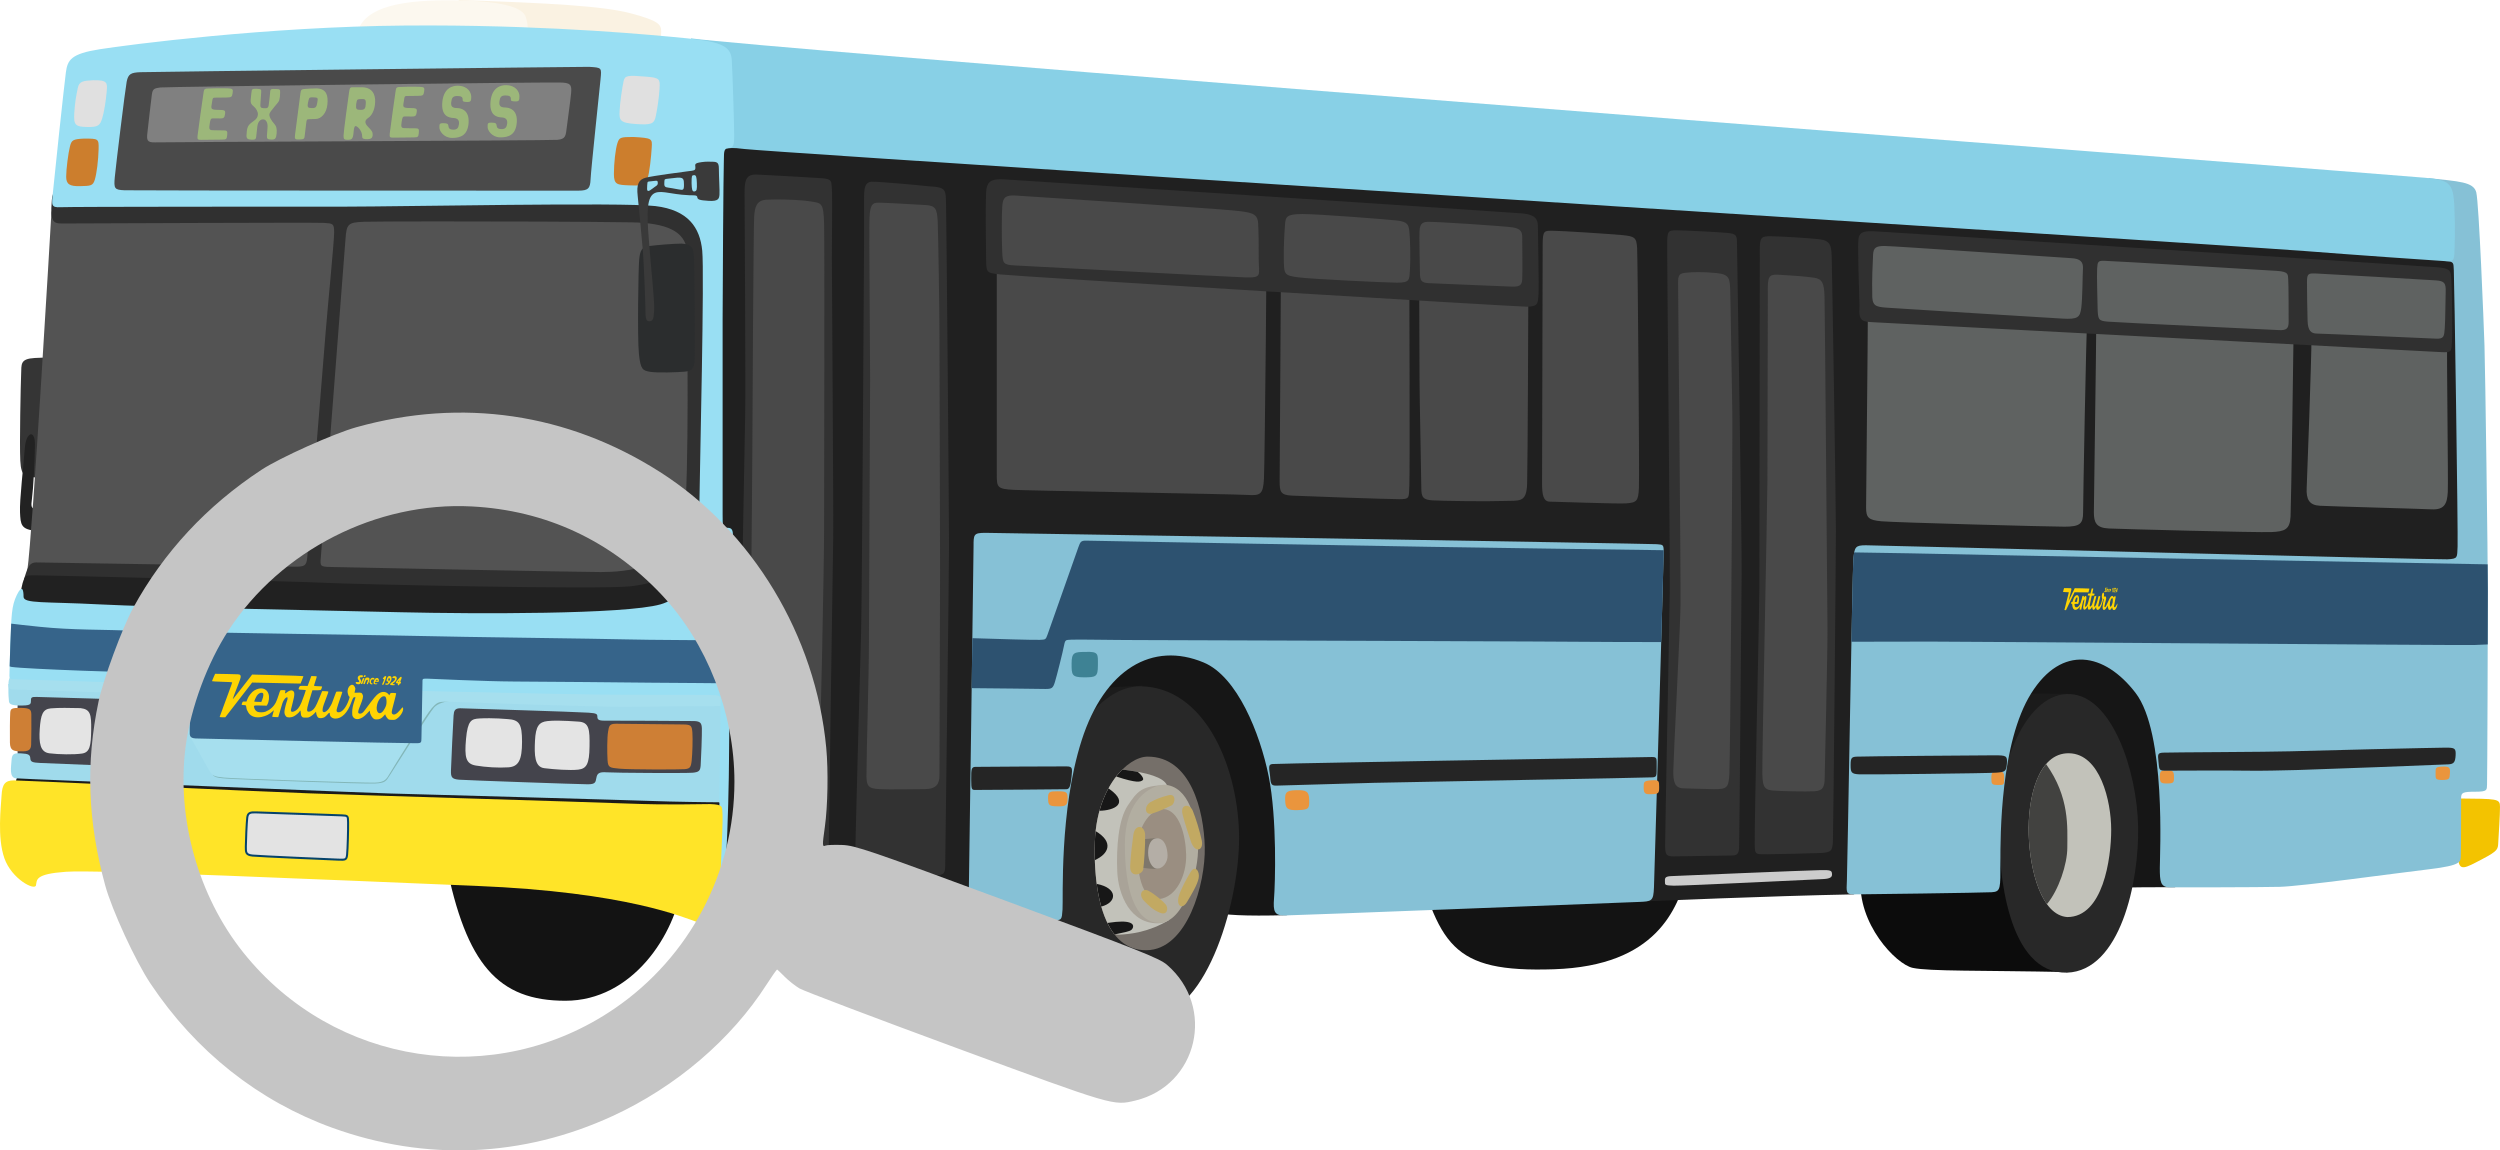 <?xml version="1.0" encoding="UTF-8" standalone="no"?><svg xmlns:dc="http://purl.org/dc/elements/1.1/" xmlns:cc="http://creativecommons.org/ns#" xmlns:rdf="http://www.w3.org/1999/02/22-rdf-syntax-ns#" xmlns:svg="http://www.w3.org/2000/svg" xmlns="http://www.w3.org/2000/svg" width="1184.391mm" height="545.007mm" viewBox="0 0 1184.391 545.007" version="1.1" id="svg4975"><path id="path1196" d="m 18.424,226.278 c -6.208,-0.401 -8.411,0 -8.812,-8.011 -0.401,-8.011 0.2,-36.449 0.401,-41.055 0.2,-4.606 -0.601,-7.21 6.409,-7.61 7.009,-0.401 9.813,-0.401 10.013,2.203 0.2,2.603 -8.011,54.473 -8.011,54.473 z" style="fill:#353535;fill-opacity:1;stroke:none;stroke-width:0.265px;stroke-linecap:butt;stroke-linejoin:miter;stroke-opacity:1"/><path id="path1179" d="m 217.084,0 c 42.767,1.416 68.823,2.832 81.993,6.373 13.17,3.54 14.161,5.24 14.161,8.638 0,3.399 -0.85,5.24 -4.39,4.815 -3.54,-0.425 -75.337,-2.974 -75.337,-2.974 z" style="fill:#faf2e2;fill-opacity:1;stroke:none;stroke-width:0.265px;stroke-linecap:butt;stroke-linejoin:miter;stroke-opacity:1"/><path id="path1175" d="m 1164.564,378.282 c 18.625,0.2 19.827,0 19.827,4.005 0,4.005 -0.601,12.817 -0.801,16.422 -0.2,3.605 0.2,4.206 -7.811,8.411 -8.011,4.206 -10.614,5.808 -11.215,-0.2 -0.601,-6.008 0,-28.639 0,-28.639 z" style="fill:#f3c300;fill-opacity:1;stroke:none;stroke-width:0.265px;stroke-linecap:butt;stroke-linejoin:miter;stroke-opacity:1"/><path id="path1171" d="m 1030.501,420.303 c -24.074,0 -30.022,0.283 -34.553,0.566 -4.532,0.283 -42.484,-104.509 -42.484,-104.509 0,0 58.627,-27.473 65.708,-3.399 7.081,24.074 11.329,107.342 11.329,107.342 z" style="fill:#161616;fill-opacity:1;stroke:none;stroke-width:0.265px;stroke-linecap:butt;stroke-linejoin:miter;stroke-opacity:1"/><path id="path1173" d="m 979.946,328.681 c -22.091,0 -27.898,-0.425 -31.013,0.142 -3.115,0.566 -4.39,36.536 1.983,35.545 6.373,-0.991 29.03,-35.686 29.03,-35.686 z" style="fill:#1b1b1b;fill-opacity:1;stroke:none;stroke-width:0.265px;stroke-linecap:butt;stroke-linejoin:miter;stroke-opacity:1"/><path id="path1165" d="m 979.521,460.521 c -41.351,-0.85 -65.425,-0.283 -73.355,-1.983 -7.93,-1.699 -26.34,-20.959 -24.64,-42.483 1.699,-21.525 72.788,-16.71 72.788,-16.71 z" style="fill:#0c0c0c;fill-opacity:1;stroke:none;stroke-width:0.265px;stroke-linecap:butt;stroke-linejoin:miter;stroke-opacity:1"/><path id="path1153" d="m 979.238,460.804 c 25.207,-0.85 34.27,-42.767 33.704,-69.39 -0.566,-26.623 -12.462,-61.743 -32.287,-62.592 -19.826,-0.85 -33.137,30.871 -33.704,58.344 -0.566,27.473 4.532,74.205 32.287,73.638 z" style="fill:#282828;fill-opacity:1;stroke:none;stroke-width:0.265px;stroke-linecap:butt;stroke-linejoin:miter;stroke-opacity:1"/><path id="path1151" d="m 668.898,399.911 c 12.817,48.065 18.425,60.882 67.29,59.28 48.866,-1.602 58.479,-28.839 63.285,-45.661 4.806,-16.823 -130.575,-13.618 -130.575,-13.618 z" style="fill:#131313;fill-opacity:1;stroke:none;stroke-width:0.265px;stroke-linecap:butt;stroke-linejoin:miter;stroke-opacity:1"/><path id="path1149" d="m 609.819,433.557 c -21.028,0.601 -29.64,-0.2 -34.446,-1.202 -4.806,-1.001 -64.286,-103.139 -64.286,-103.139 0,0 55.074,-55.274 76.303,-16.823 21.229,38.452 22.43,121.163 22.43,121.163 z" style="fill:#161616;fill-opacity:1;stroke:none;stroke-width:0.265px;stroke-linecap:butt;stroke-linejoin:miter;stroke-opacity:1"/><path id="path1147" d="m 545.733,480.82 c -42.858,0.801 -49.004,-0.286 -57.077,-6.008 -9.668,-6.853 -26.522,-36.543 -23.832,-45.461 -1.001,-7.811 54.473,3.805 54.473,3.805 z" style="fill:#0c0c0c;fill-opacity:1;stroke:none;stroke-width:0.265px;stroke-linecap:butt;stroke-linejoin:miter;stroke-opacity:1"/><path id="path1087" d="m 541.375,324.857 c -32.004,1.416 -37.669,2.832 -40.784,6.514 -3.115,3.682 25.773,20.109 25.773,20.109 z" style="fill:#1c1c1c;fill-opacity:1;stroke:none;stroke-width:0.265px;stroke-linecap:butt;stroke-linejoin:miter;stroke-opacity:1"/><path id="path1085" d="m 540.525,325.14 c 29.738,0.566 45.316,36.536 46.449,68.54 1.133,32.004 -15.294,86.383 -40.218,87.233 -24.924,0.85 -51.547,-36.253 -54.945,-65.141 -3.399,-28.889 18.126,-90.915 48.714,-90.631 z" style="fill:#282828;fill-opacity:1;stroke:none;stroke-width:0.265px;stroke-linecap:butt;stroke-linejoin:miter;stroke-opacity:1"/><path id="path1089" d="m 543.73,358.456 c 20.436,0 26.636,25.634 27.036,42.858 0.401,17.223 -8.211,48.665 -27.637,48.866 -19.426,0.2 -25.234,-25.634 -24.433,-51.269 0.801,-25.634 15.402,-40.454 25.034,-40.454 z" style="fill:#756f69;fill-opacity:1;stroke:none;stroke-width:0.265px;stroke-linecap:butt;stroke-linejoin:miter;stroke-opacity:1"/><path id="path1099" d="m 531.707,364.578 c -6.666,6.61 -12.512,18.375 -13.011,34.332 -0.529,16.935 1.828,33.955 9.088,43.5 0.842,0.291 1.655,0.449 2.403,0.41 5.381,-0.283 13.878,-1.133 23.649,-6.939 0,0 0.708,-59.619 -0.991,-63.867 -1.454,-3.636 -9.043,-6.023 -21.138,-7.436 z" style="fill:#c2c2ba;fill-opacity:1;stroke:none;stroke-width:0.265px;stroke-linecap:butt;stroke-linejoin:miter;stroke-opacity:1"/><path id="path1083" d="m 211.211,408.408 c 9.63,48.714 24.924,65.708 56.645,65.708 31.721,0 52.113,-31.155 55.512,-56.078 3.399,-24.924 -112.156,-9.63 -112.156,-9.63 z" style="fill:#131313;fill-opacity:1;stroke:none;stroke-width:0.265px;stroke-linecap:butt;stroke-linejoin:miter;stroke-opacity:1"/><path id="path995" d="m 878.41,423.702 c -42.484,0.85 -93.18,3.115 -101.394,3.399 -8.213,0.283 -119.52,-21.808 -119.52,-21.808 l -75.904,-96.296 c 0,0 -68.257,-8.213 -71.939,7.081 -3.682,15.294 -32.004,120.653 -46.732,121.22 -14.728,0.566 -114.422,1.133 -120.087,1.416 -5.664,0.283 -1.699,-54.662 -1.699,-54.662 l -5.381,-143.311 3.399,-176.731 828.711,55.512 1.133,147.843 -284.923,-2.832 z" style="fill:#202020;fill-opacity:1;stroke:none;stroke-width:0.265px;stroke-linecap:butt;stroke-linejoin:miter;stroke-opacity:1"/><path id="path1194" d="m 17.411,251.502 c -7.647,-0.566 -7.647,-3.115 -7.93,-8.78 -0.283,-5.664 1.699,-22.375 2.266,-30.305 0.566,-7.93 4.815,-9.063 4.815,-1.983 0,7.081 -0.85,21.808 -1.416,25.773 -0.566,3.965 -0.283,4.532 1.699,5.098 1.983,0.566 0.566,10.196 0.566,10.196 z" style="fill:#222222;fill-opacity:1;stroke:none;stroke-width:0.265px;stroke-linecap:butt;stroke-linejoin:miter;stroke-opacity:1"/><path id="path857" d="m 12.934,270.284 c 2.535,-17.018 11.044,-162.939 11.406,-169.276 0.362,-6.337 20.639,0.543 20.639,0.543 h 283.695 l 6.155,45.985 -7.604,129.627 z" style="fill:#535353;fill-opacity:1;stroke:none;stroke-width:0.265px;stroke-linecap:butt;stroke-linejoin:miter;stroke-opacity:1"/><path id="path852" d="m 28.535,89.366 c -2.034,0.056 -3.628,1.409 -3.964,5.227 -1.074,12.218 1.074,11.278 7.25,11.278 6.176,0 117.347,-0.537 121.644,-0.268 4.296,0.269 4.834,0.269 4.834,4.565 0,4.296 -2.954,34.103 -4.028,47.261 -1.074,13.158 -8.324,103.384 -8.727,106.875 -0.403,3.491 -0.94,4.297 -6.31,4.163 -5.371,-0.134 -118.287,-2.014 -122.047,-2.014 -3.759,0 -4.297,3.357 -5.774,7.788 -1.425,4.965 279.029,9.466 279.029,9.466 l 41.773,-8.544 4.924,-151.835 -1.879,-17.589 -18.394,-10.473 -277.257,0.134 c 0,0 -6.6,-6.156 -11.074,-6.033 z m 178.09,15.525 c 29.405,-0.018 70.23,0.107 92.384,0.443 35.446,0.537 25.242,17.723 26.048,33.03 0.806,15.306 1.343,85.929 -0.806,108.486 -2.148,22.557 -28.599,24.168 -39.608,24.168 -11.01,0 -123.658,-2.282 -128.223,-2.416 -4.565,-0.134 -4.834,-0.269 -4.431,-4.431 0.671,-7.922 11.144,-143.53 11.681,-150.78 0.537,-7.25 1.074,-8.056 8.861,-8.324 2.92,-0.101 16.451,-0.164 34.094,-0.175 z" style="fill:#303030;fill-opacity:1;stroke:none;stroke-width:0.265px;stroke-linecap:butt;stroke-linejoin:miter;stroke-opacity:1"/><path id="path850" d="m 9.531,282.224 c 0.966,-5.957 1.449,-7.084 2.093,-8.372 0.644,-1.288 0.966,-1.288 5.635,-1.288 4.669,0 125.093,2.898 136.685,3.542 11.592,0.644 131.372,3.381 145.217,1.61 13.846,-1.771 29.14,-6.44 31.716,-28.818 2.576,-22.378 5.635,26.725 5.635,26.725 L 311.074,293.494 c 0,0 -301.395,23.134 -301.543,-11.27 z" style="fill:#212121;fill-opacity:1;stroke:none;stroke-width:0.265px;stroke-linecap:butt;stroke-linejoin:miter;stroke-opacity:1"/><path id="path7777" d="m 8.565,330.523 c -0.644,7.084 -0.322,28.013 0,30.75 0.322,2.737 68.423,5.474 68.423,5.474 L 75.861,330.201 c 0,0 -66.008,-2.737 -67.296,0.322 z" style="fill:#44444c;fill-opacity:1;stroke:none;stroke-width:0.265px;stroke-linecap:butt;stroke-linejoin:miter;stroke-opacity:1"/><path id="path7766" d="m 212.702,332.973 -1.821,40.3 126.591,2.732 -0.911,-40.072 z" style="fill:#44444c;fill-opacity:1;stroke:none;stroke-width:0.265px;stroke-linecap:butt;stroke-linejoin:miter;stroke-opacity:1"/><path id="path6633" d="m 10.23,366.77 c -2.138,0 -3.742,4.41 -1.737,4.811 2.005,0.401 333.552,11.76 333.552,11.76 0,0 2.539,-4.009 -1.737,-4.544 -4.276,-0.535 -197.111,-5.212 -197.111,-5.212 0,0 -133.1,-4.811 -132.967,-6.815 z" style="fill:#1b1b1b;fill-opacity:1;stroke:none;stroke-width:0.265px;stroke-linecap:butt;stroke-linejoin:miter;stroke-opacity:1"/><path id="path6642" d="m 3.966,324.033 c 0,3.307 1.6e-4,5.481 0.189,7.087 0.189,1.606 -0.472,3.024 4.819,3.118 5.292,0.095 5.669,-0.473 5.669,-2.079 0,-1.606 0.095,-2.079 2.74,-1.984 2.646,0.095 47.53,1.323 51.31,1.607 3.78,0.283 4.725,0.378 5.008,3.213 0.283,2.835 0.284,24.19 0.095,26.269 -0.189,2.079 -1.04,2.174 -3.402,2.174 -2.362,0 -47.814,-1.795 -51.405,-1.984 -3.591,-0.189 -4.536,-0.473 -4.63,-2.174 -0.095,-1.701 -0.85,-2.173 -4.252,-2.362 -3.402,-0.189 -4.441,0.094 -4.63,3.213 -0.189,3.118 -1.228,8.315 2.079,8.599 3.307,0.283 45.357,1.89 51.877,2.174 6.52,0.283 117.645,4.819 125.205,5.008 7.56,0.189 119.251,3.308 125.393,3.591 6.142,0.283 29.293,0.661 31.183,0.567 1.89,-0.095 2.457,-7.56 2.457,-7.56 l -0.661,-39.688 z m 213.887,11.526 c 0.164,-0.004 0.337,-0.004 0.52,0.002 2.929,0.095 54.315,1.656 60.462,2.077 3.887,0.266 4.171,0.663 4.171,1.892 0,1.228 0.472,1.888 3.213,1.888 2.74,0 39.593,0.094 42.617,0.189 3.024,0.095 3.591,1.042 3.685,3.499 0.095,2.457 -0.378,14.93 -0.567,17.481 -0.189,2.551 -0.756,3.213 -3.78,3.496 -3.024,0.283 -37.041,0.094 -40.727,-0.189 -3.685,-0.283 -4.536,0.567 -4.914,2.646 -0.378,2.079 -0.473,3.024 -4.063,3.024 -3.591,0 -57.452,-1.89 -60.949,-2.174 -3.496,-0.283 -3.969,-1.228 -3.874,-4.347 0.095,-3.118 1.039,-23.624 1.228,-25.986 0.177,-2.215 0.521,-3.433 2.977,-3.498 z" style="fill:#a0dbec;fill-opacity:1;stroke:none;stroke-width:0.265px;stroke-linecap:butt;stroke-linejoin:miter;stroke-opacity:1"/><path id="path6645" d="m 100.767,367.037 c 1.002,1.002 1.002,1.604 9.421,2.005 8.419,0.401 62.441,2.439 67.385,2.172 4.944,-0.267 5.279,-1.002 7.116,-3.942 1.758,-2.813 19.01,-30.034 21.014,-32.173 1.812,-1.933 5.312,-2.74 6.982,-2.94 1.67,-0.2 -5.88,0.2 -5.88,0.2 l -10.824,13.564 -13.43,22.852 c 0,0 0.468,2.005 -9.288,1.537 -9.755,-0.468 -68.287,-1.737 -72.497,-3.274 z" style="fill:#82b6b8;fill-opacity:1;stroke:none;stroke-width:0.265px;stroke-linecap:butt;stroke-linejoin:miter;stroke-opacity:1"/><path id="path6638" d="m 4.885,320.465 c -0.869,1.604 -0.869,2.606 -0.869,3.875 0,1.27 0.2,2.138 1.737,2.272 1.537,0.134 65.681,2.071 69.29,2.339 3.608,0.267 4.143,0.267 6.014,3.742 1.871,3.475 15.101,27.128 17.373,31.137 2.272,4.009 2.806,4.009 7.617,4.544 4.811,0.535 66.684,2.539 71.495,2.405 4.811,-0.134 5.613,-1.737 7.083,-4.276 1.47,-2.539 17.64,-28.598 19.912,-31.003 2.272,-2.405 2.94,-3.207 7.216,-3.074 4.276,0.134 69.891,2.539 84.324,2.405 14.433,-0.134 33.008,-0.267 35.547,-0.267 2.539,0 9.087,0 11.225,-0.134 2.138,-0.134 -1.871,-7.083 -1.871,-7.083 l -23.252,-0.134 c 0,0 -302.549,-8.954 -312.839,-6.749 z" style="fill:#a6dfee;fill-opacity:1;stroke:none;stroke-width:0.265px;stroke-linecap:butt;stroke-linejoin:miter;stroke-opacity:1"/><path id="path873" d="m 1150.432,84.352 c 0,0 3.243,39.042 7.851,39.298 4.609,0.256 3.969,1.024 4.225,4.353 0.256,3.328 2.048,125.457 1.792,130.833 -0.256,5.377 0.256,5.889 -4.864,6.145 -5.121,0.256 -270.629,-6.657 -275.493,-6.657 -4.865,0 -5.377,0.768 -5.889,6.401 -0.512,5.633 -2.816,146.708 -3.072,152.341 -0.256,5.633 -0.512,6.657 3.328,6.657 3.841,0 60.936,-0.768 65.289,-1.024 4.353,-0.256 4.097,-1.792 4.097,-14.338 0,-12.546 -3e-5,-56.583 14.594,-79.882 14.594,-23.299 34.821,-19.203 49.415,-0.256 14.594,18.947 11.522,76.554 11.522,82.955 0,6.401 0.256,9.217 4.864,9.217 4.609,0 41.734,-2.6e-4 51.975,-0.256 10.241,-0.256 54.663,-6.401 70.665,-8.321 16.002,-1.92 14.978,-3.585 15.106,-6.785 0.128,-3.2 0.128,-24.451 0.128,-27.012 0,-2.56 0.896,-2.944 6.785,-2.944 5.889,0 5.377,-0.896 5.505,-3.457 0.128,-2.56 0.384,-76.938 0.384,-91.532 0,-14.594 -1.231,-105.394 -1.593,-116.257 -0.362,-10.863 -2.625,-67.619 -3.892,-72.689 -1.267,-5.069 -8.328,-5.16 -22.721,-6.789 z M 466.862,252.436 c -5.633,0 -5.633,0.768 -5.633,6.401 0,5.633 -2.209,162.001 -2.385,173.301 -0.181,5.25 -0.905,5.25 3.621,5.25 4.526,0 31.683,-1.087 36.209,-1.268 4.526,-0.181 4.324,-0.364 4.707,-5.25 0.384,-4.888 -1.591,-46.833 9.055,-80.117 10.809,-33.794 33.554,-47.063 57.864,-36.869 15.874,6.657 26.628,33.54 30.724,53.767 4.097,20.227 3.073,51.463 2.561,57.864 -0.512,6.401 0.256,8.193 4.864,8.193 4.609,0 161.302,-6.145 167.703,-6.401 6.401,-0.256 7.169,-0.256 7.425,-6.913 0.256,-6.657 4.609,-155.285 4.609,-158.869 0,-3.584 -0.256,-3.457 -3.328,-3.713 -3.072,-0.256 -312.362,-5.376 -317.995,-5.376 z" style="fill:#86c1d6;fill-opacity:1;stroke:none;stroke-width:0.265px;stroke-linecap:butt;stroke-linejoin:miter;stroke-opacity:1"/><path id="path871" d="m 327.323,18.164 c 34.693,4.609 540.745,44.038 567.116,46.086 26.372,2.048 242.721,18.947 254.498,19.971 11.778,1.024 13.314,2.816 13.826,13.57 0.512,10.753 0.128,19.843 0,22.531 -0.128,2.688 -0.64,3.584 -3.457,3.456 -2.816,-0.128 -46.895,-3.217 -67.353,-4.847 C 1071.497,117.302 787.495,99.189 765.948,97.784 744.592,96.392 362.29,71.806 352.753,70.593 c -6.655,-0.847 -6.518,-0.272 -8.056,-0.362 -1.539,-0.09 -2.173,0.815 -2.263,1.448 -0.09,0.634 -0.815,-9.324 -0.815,-9.324 z" style="fill:#88d0e6;fill-opacity:1;stroke:none;stroke-width:0.265px;stroke-linecap:butt;stroke-linejoin:miter;stroke-opacity:1"/><path id="path1177" d="m 169.427,14.994 c 3.605,-12.016 21.629,-15.22 46.462,-14.82 24.833,0.401 32.043,4.005 33.245,8.011 1.202,4.005 2.403,10.815 -5.207,10.815 -7.61,0 -74.5,-4.005 -74.5,-4.005 z" style="fill:#fcf8ef;fill-opacity:1;stroke:none;stroke-width:0.265px;stroke-linecap:butt;stroke-linejoin:miter;stroke-opacity:1"/><path id="path6631" d="m 203.943,12.065 c -3.975,-0.007 -8.011,0.005 -12.104,0.039 -65.481,0.535 -130.962,9.087 -144.593,11.225 -13.631,2.138 -15.234,5.078 -16.036,10.958 -0.802,5.88 -5.612,51.048 -6.147,56.928 -0.535,5.88 -1.069,7.216 3.742,6.949 4.811,-0.267 109.848,-0.267 135.238,-0.267 25.391,0 130.962,-2.138 146.463,-0.267 15.502,1.871 21.115,10.156 22.184,21.114 1.069,10.958 -1.069,99.691 -1.336,119.469 -0.267,19.778 -1.337,43.298 -18.442,48.109 -17.105,4.811 -87.932,4.544 -122.677,3.742 -34.745,-0.802 -117.599,-2.406 -143.256,-3.742 -25.658,-1.336 -35.814,-0.267 -35.814,-3.608 0,-3.341 -0.668,-6.014 -3.207,-0.802 -2.539,5.212 -2.539,9.755 -3.074,23.52 -0.301,7.742 -0.296,10.734 -0.421,14.672 -0.062,1.94 1.367,1.683 2.644,1.717 3.496,0.095 123.953,3.913 133.97,4.197 10.016,0.283 122.937,2.835 140.985,3.024 18.048,0.189 48.664,0.095 53.578,0.189 4.914,0.095 5.764,0.283 5.764,2.268 0,1.984 -0.473,46.492 -0.756,48.192 -0.013,0.076 -0.057,0.149 -0.128,0.219 0.253,0.15 0.345,0.353 0.317,0.631 -0.095,0.945 -0.189,4.252 -0.189,4.252 l -3.214,53.873 c 2.873,0.067 4.744,0.133 5.613,0.067 0.869,-0.067 1.002,-0.401 1.069,-1.871 0.067,-1.47 -0.822,-22.965 -0.066,-32.981 0.756,-10.016 1.323,-36.286 1.323,-44.223 0,-7.938 0.756,-58.208 1.134,-74.272 0.378,-16.064 0.756,-27.781 0.756,-30.994 0,-3.213 -0.378,-4.346 -2.646,-4.346 -2.268,0 -2.268,-0.945 -2.268,-6.426 v -92.415 c 0,-13.229 0.378,-69.737 0.567,-74.083 0.189,-4.347 -0.378,-6.729 2.079,-6.918 2.457,-0.189 2.834,-1.208 2.834,-6.122 0,-4.914 -0.756,-29.294 -1.134,-35.53 -0.378,-6.237 -3.969,-8.693 -21.167,-10.394 C 309.406,16.561 263.565,12.167 203.943,12.065 Z" style="fill:#99dff3;fill-opacity:1;stroke:none;stroke-width:0.265px;stroke-linecap:butt;stroke-linejoin:miter;stroke-opacity:1"/><path id="path5444" d="m 336.432,380.935 c 6.414,0.267 5.613,1.069 5.88,5.345 0.267,4.276 -1.604,40.358 -1.871,46.505 -0.267,6.147 -1.069,7.216 -8.82,4.544 -7.751,-2.673 -34.478,-14.7 -106.106,-17.64 -71.628,-2.94 -179.605,-7.751 -194.305,-6.682 -14.7,1.069 -13.631,3.742 -14.165,6.414 -0.535,2.673 -11.493,-2.94 -14.967,-12.829 -3.475,-9.889 -1.604,-24.322 -1.336,-29.667 0.267,-5.345 1.604,-7.216 5.88,-7.216 4.276,0 110.382,5.078 140.049,6.147 29.667,1.069 129.091,4.009 150.205,4.811 21.114,0.802 32.072,0.267 39.556,0.267 z" style="fill:#ffe428;fill-opacity:1;stroke:none;stroke-width:0.265px;stroke-linecap:butt;stroke-linejoin:miter;stroke-opacity:1"/><path id="path5448" d="m 161.905,386.281 c 2.94,0.134 2.94,0.2 3.007,3.274 0.067,3.074 -0.2,12.829 -0.468,15.301 -0.267,2.472 -0.668,2.539 -4.143,2.405 -3.474,-0.134 -37.418,-1.604 -40.692,-1.938 -3.274,-0.334 -3.14,-1.604 -3.14,-4.276 0,-2.673 0.401,-11.493 0.668,-13.698 0.267,-2.205 1.27,-2.606 4.276,-2.472 3.007,0.134 36.482,1.203 40.491,1.403 z" style="fill:#e3e3e3;fill-opacity:1;stroke:#06436b;stroke-width:0.965;stroke-linecap:butt;stroke-linejoin:miter;stroke-miterlimit:4;stroke-dasharray:none;stroke-opacity:1"/><path id="path7751" d="m 5.299,295.449 c -0.144,2.703 -0.257,5.931 -0.414,9.982 -0.188,4.837 -0.255,7.765 -0.311,10.283 0.272,0.112 0.555,0.194 0.852,0.239 6.923,1.046 58.763,2.737 67.698,2.898 8.935,0.161 12.88,0.08 15.295,0.08 2.415,0 1.69,0.725 1.69,2.174 0,1.449 -0.161,22.62 -0.241,25.035 -0.081,2.415 3e-5,3.542 2.817,3.703 2.817,0.161 99.092,2.34 103.68,2.26 3.22,0.081 3.3,-0.161 3.3,-2.334 0,-2.173 0.403,-24.397 0.483,-26.168 0.081,-1.771 -0.403,-2.173 2.093,-2.093 2.495,0.081 26.967,1.288 41.537,1.368 14.57,0.081 53.45,0.403 65.525,0.564 11.411,0.152 31.5,0.161 36.529,0.297 0.106,-6.937 0.215,-13.887 0.325,-20.241 -0.101,-0.009 -0.203,-0.017 -0.309,-0.02 -8.533,-0.241 -38.477,-0.241 -49.184,-0.563 -10.706,-0.322 -84.039,-1.208 -93.297,-1.53 -9.257,-0.322 -118.009,-1.771 -136.926,-2.495 -18.917,-0.724 -31.796,-0.322 -47.574,-1.932 -6.655,-0.679 -10.801,-1.163 -13.57,-1.506 z" style="fill:#36648a;fill-opacity:1;stroke:none;stroke-width:0.265px;stroke-linecap:butt;stroke-linejoin:miter;stroke-opacity:1"/><path id="rect7569" d="m 119.433,319.572 -0.576,0.789 c -0.317,0.434 -2.021,2.625 -3.788,4.87 -1.767,2.244 -3.562,4.54 -3.989,5.101 -0.427,0.561 -0.778,0.925 -0.781,0.808 -0.004,-0.207 0.669,-2.014 2.68,-7.192 1.164,-2.996 1.273,-3.547 0.821,-4.122 -0.319,-0.406 -0.386,-0.411 -6.101,-0.508 l -5.779,-0.098 -0.744,1.66 c -0.409,0.913 -0.744,1.734 -0.744,1.826 0,0.091 2.144,0.221 4.779,0.288 3.884,0.099 4.779,0.169 4.779,0.374 0,0.139 -0.239,0.859 -0.531,1.6 -0.292,0.741 -0.531,1.379 -0.531,1.418 0,0.039 -0.265,0.775 -0.588,1.635 -0.547,1.454 -0.784,2.095 -1.687,4.564 -0.189,0.515 -0.573,1.555 -0.855,2.309 -0.281,0.755 -0.511,1.406 -0.511,1.447 0,0.041 -0.273,0.765 -0.607,1.608 -0.334,0.843 -0.607,1.605 -0.607,1.694 0,0.088 0.597,0.165 1.328,0.171 l 1.328,0.011 1.444,-1.879 c 2.841,-3.697 6.473,-8.393 8.048,-10.406 0.881,-1.126 1.966,-2.527 2.411,-3.114 l 0.808,-1.066 11.469,0.244 11.469,0.244 0.703,-1.685 c 0.387,-0.927 0.674,-1.749 0.639,-1.828 -0.035,-0.079 -5.514,-0.283 -12.176,-0.453 z m 28.047,0.716 -0.434,1.171 c -0.239,0.644 -0.629,1.698 -0.867,2.343 l -0.433,1.171 -1.756,-0.042 c -0.966,-0.023 -1.832,0.019 -1.925,0.093 -0.093,0.074 -0.287,0.42 -0.431,0.768 -0.359,0.863 -0.201,0.957 1.7,1.009 0.855,0.023 1.555,0.109 1.555,0.19 0,0.227 -1.301,3.874 -2.059,5.773 -0.958,2.399 -2.092,3.743 -3.644,4.322 -0.73,0.272 -1.108,0.204 -1.33,-0.241 -0.125,-0.25 0.036,-1.053 0.704,-3.523 1.201,-4.438 1.17,-5.75 -0.146,-6.195 -0.6,-0.203 -1.685,0.183 -2.554,0.908 -0.799,0.667 -0.961,0.6 -0.709,-0.293 0.084,-0.299 0.113,-0.594 0.064,-0.656 -0.128,-0.163 -2.208,-0.187 -2.4,-0.027 -0.089,0.074 -0.484,1.162 -0.878,2.416 -0.394,1.255 -0.977,2.772 -1.295,3.372 -1.046,1.974 -2.706,3.451 -4.851,4.316 -0.949,0.383 -3.008,0.406 -3.83,0.042 -0.686,-0.304 -1.305,-1.06 -1.512,-1.849 -0.315,-1.198 -0.314,-1.199 2.954,-1.115 l 2.953,0.075 0.296,-0.513 c 0.792,-1.37 1.037,-3.637 0.551,-5.1 -0.899,-2.705 -3.681,-3.361 -6.744,-1.589 -1.139,0.659 -2.686,2.603 -3.252,4.087 l -0.445,1.167 -0.879,-0.022 c -0.869,-0.022 -0.883,-0.013 -1.179,0.703 -0.165,0.399 -0.257,0.78 -0.205,0.846 0.052,0.066 0.522,0.131 1.045,0.145 1.028,0.026 0.985,-0.022 1.207,1.349 0.129,0.797 0.294,1.187 0.952,2.257 1.137,1.846 3.577,2.611 6.344,1.989 2.017,-0.453 3.491,-1.192 4.877,-2.447 l 0.802,-0.726 -0.103,0.528 c -0.057,0.291 -0.229,0.933 -0.384,1.427 -0.155,0.494 -0.282,0.98 -0.282,1.081 0,0.104 0.615,0.198 1.43,0.219 l 1.43,0.036 0.3,-0.986 c 0.28,-0.921 1.135,-3.783 1.64,-5.492 0.323,-1.094 1.155,-2.409 1.737,-2.745 0.278,-0.161 0.56,-0.25 0.626,-0.197 0.19,0.151 0.14,0.99 -0.092,1.543 -0.402,0.96 -1.183,4.068 -1.262,5.027 -0.092,1.107 0.163,1.899 0.826,2.571 0.62,0.627 2.48,0.533 3.759,-0.192 1.04,-0.589 2.337,-1.722 2.619,-2.287 0.316,-0.635 0.452,-0.435 0.522,0.769 0.054,0.929 0.144,1.244 0.478,1.668 0.39,0.496 0.483,0.523 1.811,0.54 1.288,0.016 1.485,-0.035 2.482,-0.633 0.596,-0.358 1.375,-0.989 1.732,-1.404 0.357,-0.414 0.671,-0.753 0.698,-0.752 0.027,6.9e-4 0.092,0.337 0.145,0.746 0.128,1 0.575,1.885 1.084,2.145 0.626,0.32 2.139,0.141 2.88,-0.34 0.353,-0.229 0.99,-0.833 1.416,-1.342 0.802,-0.959 1.044,-0.954 1.05,0.02 0.006,1.07 1.162,1.994 2.539,2.03 3.072,0.078 5.913,-2.793 7.629,-7.709 0.35,-1.003 0.774,-1.969 0.942,-2.147 0.32,-0.338 1.031,-0.429 1.031,-0.132 0,0.095 -0.227,0.834 -0.505,1.643 -0.734,2.139 -1.038,3.679 -1.053,5.332 -0.011,1.208 0.044,1.561 0.314,2.041 1.18,2.097 4.187,1.439 6.746,-1.475 0.628,-0.715 1.182,-1.299 1.233,-1.297 0.051,10e-4 0.093,0.236 0.093,0.523 0.002,0.809 0.836,2.462 1.546,3.066 0.55,0.468 0.768,0.537 1.704,0.539 1.332,0.002 2.25,-0.445 3.249,-1.585 l 0.732,-0.835 0.291,0.693 c 0.16,0.381 0.553,0.965 0.874,1.296 0.562,0.581 0.635,0.604 2.048,0.64 1.344,0.034 1.533,-0.008 2.287,-0.509 2.012,-1.338 3.516,-4.099 2.897,-5.318 -0.118,-0.233 -0.36,-0.02 -1.271,1.119 -1.582,1.979 -3.032,2.689 -3.764,1.845 -0.407,-0.469 -0.354,-0.921 0.46,-3.981 1.008,-3.789 1.387,-5.326 1.387,-5.623 0,-0.19 -0.309,-0.259 -1.252,-0.281 -1.354,-0.031 -1.492,0.02 -1.769,0.671 l -0.184,0.431 -0.509,-0.57 c -1.116,-1.25 -2.833,-1.369 -4.495,-0.31 -1.234,0.786 -2.224,1.973 -6.667,7.995 -0.866,1.174 -1.483,1.612 -2.244,1.592 -1.191,-0.03 -1.145,-0.864 0.226,-4.137 0.457,-1.091 0.933,-2.47 1.057,-3.064 0.206,-0.985 0.203,-1.14 -0.034,-1.767 -0.349,-0.925 -0.759,-1.089 -2.441,-0.978 -0.777,0.051 -1.413,0.054 -1.413,0.006 0,-0.048 0.108,-0.481 0.241,-0.963 0.226,-0.82 0.223,-0.922 -0.038,-1.593 -1.044,-2.681 -3.958,-0.362 -3.405,2.709 0.155,0.862 0.411,1.453 0.729,1.683 0.233,0.168 0.217,0.297 -0.18,1.47 -1.24,3.669 -3.185,6.039 -4.917,5.995 -0.674,-0.017 -0.928,-0.293 -0.928,-1.01 0,-0.463 1.274,-4.447 2.366,-7.395 0.201,-0.542 0.365,-1.075 0.365,-1.186 0,-0.128 -0.516,-0.215 -1.416,-0.238 -1.317,-0.034 -1.428,-0.007 -1.586,0.385 -0.375,0.927 -1.853,4.877 -1.853,4.952 0,0.235 -1.17,2.308 -1.647,2.917 -1.045,1.335 -2.193,1.881 -2.672,1.271 -0.205,-0.261 -0.238,-0.51 -0.157,-1.185 0.141,-1.172 0.336,-1.755 2.425,-7.247 0.195,-0.514 0.323,-1 0.284,-1.081 -0.039,-0.08 -0.714,-0.163 -1.5,-0.183 l -1.428,-0.036 -1.439,3.522 c -1.57,3.842 -2.21,4.908 -3.428,5.703 -0.89,0.581 -1.898,0.696 -2.125,0.242 -0.36,-0.72 -0.185,-1.492 1.88,-8.274 l 0.486,-1.596 1.74,-0.002 c 2.28,-0.003 2.341,-0.024 2.634,-0.929 0.135,-0.416 0.245,-0.797 0.245,-0.847 0,-0.05 -0.85,-0.113 -1.888,-0.139 -1.038,-0.026 -1.918,-0.113 -1.955,-0.192 -0.037,-0.079 0.258,-1.089 0.655,-2.245 0.397,-1.156 0.686,-2.149 0.64,-2.207 -0.045,-0.058 -0.649,-0.119 -1.341,-0.137 z m -23.54,7.887 c 0.232,0.012 0.443,0.086 0.617,0.227 0.363,0.295 0.229,1.659 -0.293,2.976 l -0.464,1.171 -1.67,-0.043 c -0.919,-0.023 -1.67,-0.083 -1.67,-0.132 0,-0.369 0.823,-2.211 1.266,-2.834 0.631,-0.887 1.517,-1.402 2.214,-1.365 z m 57.909,1.693 c 0.597,0.015 0.707,0.088 0.974,0.64 0.343,0.71 0.408,2.408 0.136,3.533 -0.225,0.931 -1.158,2.586 -1.819,3.228 -0.68,0.66 -1.456,0.814 -1.924,0.384 -0.792,-0.731 -0.98,-2.014 -0.558,-3.814 0.514,-2.193 1.968,-4.002 3.19,-3.97 z" style="vector-effect:none;fill:#fed402;fill-opacity:1;stroke:none;stroke-width:0.618;stroke-linecap:round;stroke-linejoin:round;stroke-miterlimit:4;stroke-dasharray:none;stroke-dashoffset:0;stroke-opacity:1;paint-order:fill markers stroke"/><path id="path7596" d="m 172.565,320.748 c 0.434,0.023 0.49,-0.082 0.622,-0.407 0.132,-0.326 0.075,-0.445 -0.226,-0.453 -0.302,-0.008 -0.471,0.011 -0.566,0.244 -0.094,0.233 -0.264,0.593 0.17,0.616 z" style="fill:#fed402;fill-opacity:1;stroke:none;stroke-width:0.169px;stroke-linecap:butt;stroke-linejoin:miter;stroke-opacity:1"/><path id="path7592" d="m 171.226,319.891 c 0.66,0.017 0.717,0.089 0.698,0.488 -0.019,0.399 -0.189,0.536 -0.679,0.5 -0.49,-0.036 -0.962,0.022 -0.679,0.571 0.283,0.548 0.679,0.981 0.528,1.471 -0.151,0.49 -0.264,1.404 -1.584,1.229 -1.32,-0.175 -1.169,-1.135 -0.566,-1.049 0.603,0.086 1.15,0.17 1.226,-0.157 0.075,-0.327 -0.207,-0.593 -0.509,-1.024 -0.302,-0.431 -0.453,-2.104 1.565,-2.029 z" style="fill:#fed402;fill-opacity:1;stroke:none;stroke-width:0.169px;stroke-linecap:butt;stroke-linejoin:miter;stroke-opacity:1"/><path id="path7594" d="m 172.32,321.212 c 0.434,0.082 0.358,0.244 0.17,0.733 -0.189,0.489 -0.547,1.373 -0.698,1.722 -0.151,0.349 -0.245,0.417 -0.566,0.409 -0.321,-0.008 -0.283,-0.148 -0.113,-0.708 0.17,-0.56 0.471,-1.305 0.66,-1.7 0.189,-0.395 0.245,-0.441 0.547,-0.456 z" style="fill:#fed402;fill-opacity:1;stroke:none;stroke-width:0.169px;stroke-linecap:butt;stroke-linejoin:miter;stroke-opacity:1"/><path id="path7598" d="m 172.955,321.621 c 0.236,-0.586 0.653,-0.665 1.28,-0.649 0.627,0.016 0.939,0.44 0.806,1.085 -0.133,0.645 -0.396,1.137 -0.564,1.532 -0.168,0.395 -0.198,0.577 -0.425,0.571 -0.227,-0.006 -0.357,-0.159 -0.258,-0.456 0.099,-0.297 0.324,-0.856 0.408,-1.07 0.084,-0.214 0.117,-0.529 -0.175,-0.603 -0.292,-0.074 -0.564,0.202 -0.832,0.91 -0.267,0.708 -0.237,1.191 -0.69,1.179 -0.453,-0.012 -0.41,-0.16 -0.212,-0.754 0.198,-0.593 0.434,-1.18 0.661,-1.746 z" style="fill:#fed402;fill-opacity:1;stroke:none;stroke-width:0.169px;stroke-linecap:butt;stroke-linejoin:miter;stroke-opacity:1"/><path id="path7600" d="m 176.744,321.103 c 0.828,0.1 0.707,0.533 0.6,0.763 -0.107,0.23 -0.418,0.059 -0.693,-10e-4 -0.387,-0.085 -0.76,0.147 -0.867,0.776 -0.107,0.629 0.053,0.966 0.36,1.057 0.307,0.091 0.64,0.465 0.027,0.533 -0.613,0.068 -1.303,-0.528 -1.067,-1.507 0.287,-1.188 0.884,-1.712 1.64,-1.621 z" style="fill:#fed402;fill-opacity:1;stroke:none;stroke-width:0.169px;stroke-linecap:butt;stroke-linejoin:miter;stroke-opacity:1"/><path id="path7602" d="m 178.298,321.233 c -0.303,0.075 -0.355,0.14 -0.681,0.532 -0.373,0.448 -0.74,1.336 -0.62,1.954 0.12,0.618 1.347,0.525 1.687,0.367 0.34,-0.158 -0.06,-0.343 -0.727,-0.343 -0.667,-3.9e-4 -0.3,-0.723 -0.06,-0.766 0.24,-0.044 0.827,0.067 1.113,0.087 0.277,0.019 0.32,-0.017 0.447,-0.454 0.127,-0.437 0.002,-1.259 -0.666,-1.399 -0.142,-0.03 -0.269,-0.033 -0.492,0.022 z m -0.086,0.901 c 0.234,-0.2 0.448,-0.173 0.598,-0.002 0.296,0.339 0.258,0.476 -0.454,0.408 -0.478,-0.045 -0.373,-0.211 -0.144,-0.406 z" style="fill:#fed402;fill-opacity:1;stroke:none;stroke-width:0.169px;stroke-linecap:butt;stroke-linejoin:miter;stroke-opacity:1"/><path id="path7627" d="m 182.682,320.301 c 0.358,0.068 0.368,0.021 0.198,0.805 -0.17,0.783 -0.905,2.61 -1.094,2.97 -0.189,0.36 -0.16,0.384 -0.462,0.376 -0.302,-0.008 -0.339,-0.209 -0.189,-0.534 0.151,-0.325 0.613,-1.383 0.754,-1.744 0.141,-0.361 -0.019,-0.424 -0.264,-0.453 -0.245,-0.03 -0.339,-0.161 -0.104,-0.52 0.236,-0.358 0.726,-0.934 1.16,-0.899 z" style="fill:#fed402;fill-opacity:1;stroke:none;stroke-width:0.169px;stroke-linecap:butt;stroke-linejoin:miter;stroke-opacity:1"/><path id="path7629" d="m 184.568,320.255 c -0.641,-0.036 -1.009,0.527 -1.198,1.086 -0.189,0.559 -0.424,1.423 0.038,1.494 0.462,0.071 0.584,0.205 0.434,0.67 -0.131,0.406 -0.411,0.306 -0.949,0.281 -0.537,-0.025 -0.645,0.643 0.374,0.669 1.018,0.026 2.084,-1.675 2.188,-2.59 0.104,-0.914 0.038,-1.558 -0.886,-1.61 z m -0.161,1.028 c 0.297,0.014 0.365,0.497 0.312,0.751 -0.064,0.305 -0.117,0.57 -0.575,0.479 -0.225,-0.045 -0.283,-0.231 -0.207,-0.699 0.066,-0.41 0.269,-0.541 0.471,-0.532 z" style="fill:#fed402;fill-opacity:1;stroke:none;stroke-width:0.169px;stroke-linecap:butt;stroke-linejoin:miter;stroke-opacity:1"/><path id="path7634" d="m 187.024,320.329 c 1.014,0.061 1.133,1.126 0.747,1.865 -0.387,0.738 -1.24,1.348 -1.507,1.524 -0.267,0.176 -0.36,0.34 0.28,0.406 0.64,0.066 0.733,0.434 0.2,0.487 -0.533,0.053 -1.227,0.019 -1.68,-0.093 -0.453,-0.111 -0.213,-0.77 0.373,-1.104 0.587,-0.334 1.333,-0.88 1.587,-1.373 0.253,-0.492 0.053,-0.93 -0.547,-0.795 -0.6,0.134 -0.733,-0.202 -0.52,-0.479 0.213,-0.277 0.64,-0.464 1.067,-0.438 z" style="fill:#fed402;fill-opacity:1;stroke:none;stroke-width:0.169px;stroke-linecap:butt;stroke-linejoin:miter;stroke-opacity:1"/><path id="path7636" d="m 190.001,320.627 c -0.162,0.009 -0.39,0.139 -0.67,0.425 -0.36,0.357 -1.24,1.348 -1.56,1.855 -0.32,0.507 -0.187,0.81 0.32,0.84 0.507,0.03 0.48,0.112 0.387,0.426 -0.093,0.314 0.067,0.484 0.293,0.49 0.227,0.006 0.28,-0.109 0.44,-0.421 0.16,-0.312 0.28,-0.425 0.44,-0.421 0.16,0.004 0.213,-0.011 0.28,-0.242 0.067,-0.231 0.013,-0.532 -0.12,-0.535 -0.133,-0.003 -0.187,-0.104 -0.133,-0.269 0.053,-0.165 0.293,-0.525 0.533,-1.333 0.15,-0.505 0.06,-0.828 -0.21,-0.813 z m -0.922,1.746 c 0.081,0.013 0.075,0.182 -0.015,0.385 -0.16,0.362 -0.213,0.327 -0.333,0.324 -0.12,-0.003 -0.213,-0.072 0,-0.399 0.169,-0.236 0.285,-0.32 0.348,-0.31 z" style="fill:#fed402;fill-opacity:1;stroke:none;stroke-width:0.169px;stroke-linecap:butt;stroke-linejoin:miter;stroke-opacity:1"/><path id="path7759" d="m 231.887,340.262 c -1.671,-0.01 -3.276,0.025 -4.727,0.111 -3.871,0.228 -5.578,0.911 -6.375,9.676 -0.797,8.766 -0.113,11.84 4.668,12.636 4.781,0.797 10.598,1.163 15.428,0.841 4.83,-0.322 6.439,-3.542 6.439,-12.075 0,-8.533 -1.288,-10.464 -6.923,-10.786 -2.755,-0.244 -5.725,-0.386 -8.51,-0.403 z m 32.367,1.145 c -1.832,-0.011 -3.539,0.047 -4.991,0.218 -3.871,0.455 -5.464,2.391 -5.806,9.221 -0.342,6.83 -0.227,12.523 4.44,13.092 4.667,0.569 12.067,1.139 16.051,0.683 3.984,-0.455 5.237,-2.733 5.351,-10.929 0.114,-8.197 -0.114,-11.611 -5.464,-11.839 -3.131,-0.213 -6.528,-0.427 -9.581,-0.446 z" style="fill:#e4e4e4;fill-opacity:1;stroke:none;stroke-width:0.265px;stroke-linecap:butt;stroke-linejoin:miter;stroke-opacity:1"/><path id="path7764" d="m 323.81,343.219 c 3.644,0.046 3.984,0.683 4.212,3.871 0.228,3.188 0,10.246 -0.342,13.319 -0.342,3.074 -0.797,3.757 -3.301,3.984 -2.504,0.228 -26.183,0.228 -30.851,-0.228 -4.667,-0.455 -5.464,-0.455 -5.692,-3.984 -0.228,-3.529 -0.228,-10.815 0.228,-13.433 0.455,-2.618 0.455,-3.871 3.757,-3.871 3.301,0 26.639,0.274 31.989,0.342 z" style="fill:#ce7f35;fill-opacity:1;stroke:none;stroke-width:0.265px;stroke-linecap:butt;stroke-linejoin:miter;stroke-opacity:1"/><path id="path7768" d="m 30.657,335.364 c -2.405,0 -4.653,0.057 -6.589,0.227 -3.871,0.342 -4.782,3.074 -5.237,9.791 -0.455,6.717 0.228,10.929 4.554,11.498 4.326,0.569 11.726,0.683 15.482,0.114 3.757,-0.569 4.213,-3.757 4.326,-11.156 0.114,-7.4 -0.342,-9.79 -5.009,-10.36 -2.561,-0.057 -5.123,-0.114 -7.528,-0.114 z m 31.356,0.098 c -3.116,-0.012 -6.283,0.059 -8.915,0.13 -4.212,0.114 -5.123,3.415 -5.464,10.018 -0.342,6.603 -0.228,11.043 4.554,11.498 4.781,0.455 9.676,1.025 15.141,0.569 5.464,-0.455 5.123,-2.846 5.123,-10.929 0,-8.083 -0.797,-10.701 -5.009,-11.156 -1.708,-0.085 -3.559,-0.122 -5.429,-0.13 z" style="fill:#e4e4e4;fill-opacity:1;stroke:none;stroke-width:0.265px;stroke-linecap:butt;stroke-linejoin:miter;stroke-opacity:1"/><path id="path7774" d="m 9.772,335.352 c 4.508,0.081 4.991,0.805 5.071,3.059 0.081,2.254 0,11.672 -0.081,14.329 -0.081,2.656 -1.368,3.3 -4.83,3.22 -3.461,-0.081 -5.152,-0.241 -5.232,-4.186 -0.081,-3.944 0,-12.397 0.161,-14.248 0.161,-1.851 0.805,-2.173 4.91,-2.173 z" style="fill:#ce7f35;fill-opacity:1;stroke:none;stroke-width:0.265px;stroke-linecap:butt;stroke-linejoin:miter;stroke-opacity:1"/><path id="path859" d="m 306.457,36.342 c 6.044,0.508 6.273,1.152 6.017,5.505 -0.256,4.353 -1.024,9.473 -1.792,13.186 -0.768,3.712 -2.048,4.225 -9.601,3.712 -7.553,-0.512 -7.681,-1.92 -7.553,-5.889 0.128,-3.969 1.28,-11.778 1.92,-14.466 0.64,-2.688 1.81,-2.821 11.009,-2.048 z" style="fill:#e0e0e0;fill-opacity:1;stroke:none;stroke-width:0.265px;stroke-linecap:butt;stroke-linejoin:miter;stroke-opacity:1"/><path id="path861" d="m 300.056,64.89 c 8.961,0.512 8.961,0.768 8.705,4.993 -0.256,4.225 -1.024,11.906 -2.048,14.978 -1.024,3.072 -3.712,3.2 -8.961,2.944 -5.249,-0.256 -6.913,-0.256 -6.913,-5.377 0,-5.121 0.768,-11.906 1.664,-14.594 0.896,-2.688 1.28,-2.944 7.553,-2.944 z" style="fill:#cc7e2d;fill-opacity:1;stroke:none;stroke-width:0.265px;stroke-linecap:butt;stroke-linejoin:miter;stroke-opacity:1"/><path id="path863" d="m 44.021,38.007 c 6.913,-0.128 6.913,1.152 6.529,5.377 -0.384,4.225 -1.152,9.601 -2.176,12.802 -1.024,3.2 -1.792,4.097 -7.169,3.969 -5.377,-0.128 -6.401,-0.768 -6.017,-6.657 0.384,-5.889 1.024,-8.577 1.664,-11.778 0.64,-3.2 2.432,-3.456 7.169,-3.712 z" style="fill:#e0e0e0;fill-opacity:1;stroke:none;stroke-width:0.265px;stroke-linecap:butt;stroke-linejoin:miter;stroke-opacity:1"/><path id="path865" d="m 39.797,65.658 c 6.913,0 7.041,0 6.913,5.121 -0.128,5.121 -0.896,11.394 -1.792,14.338 -0.896,2.944 -1.92,2.944 -6.913,3.072 -4.993,0.128 -6.657,-0.896 -6.657,-4.481 0,-3.584 1.024,-11.394 1.792,-14.338 0.768,-2.944 1.28,-3.456 6.657,-3.712 z" style="fill:#cc7e2d;fill-opacity:1;stroke:none;stroke-width:0.265px;stroke-linecap:butt;stroke-linejoin:miter;stroke-opacity:1"/><path id="path867" d="m 279.069,31.668 c 6.155,0.362 5.974,0.362 5.431,5.974 -0.543,5.612 -4.526,42.907 -4.707,47.252 -0.181,4.345 -1.086,5.431 -5.793,5.431 -4.707,0 -210.011,0 -214.899,-0.181 -4.888,-0.181 -5.25,-0.724 -4.707,-6.337 0.543,-5.612 4.888,-41.278 5.612,-45.08 0.724,-3.802 2.173,-4.345 6.518,-4.526 4.345,-0.181 203.493,-2.535 212.545,-2.535 z" style="fill:#4a4a4a;fill-opacity:1;stroke:none;stroke-width:0.265px;stroke-linecap:butt;stroke-linejoin:miter;stroke-opacity:1"/><path id="path869" d="m 264.947,39.091 c 5.431,0 5.974,1.086 5.612,5.069 -0.362,3.983 -1.448,11.225 -1.991,15.751 -0.543,4.526 -0.543,5.974 -4.526,6.337 -3.983,0.362 -186.245,1.022 -190.409,1.203 -4.164,0.181 -4.164,-1.267 -3.802,-4.526 0.362,-3.259 1.761,-15.686 2.123,-18.221 0.362,-2.535 1.086,-2.897 3.983,-3.259 2.897,-0.362 181.225,-2.535 189.01,-2.354 z" style="fill:#808080;fill-opacity:1;stroke:none;stroke-width:0.265px;stroke-linecap:butt;stroke-linejoin:miter;stroke-opacity:1"/><path id="path878" d="m 514.311,256.128 c -2.207,0.026 -2.515,0.628 -3.411,3.092 -1.024,2.816 -13.698,38.79 -14.594,41.35 -0.896,2.56 -1.024,2.432 -3.712,2.56 -2.465,0.117 -20.257,-0.405 -31.927,-0.79 -0.102,7.49 -0.21,15.292 -0.326,23.675 10.204,0.028 32.356,0.392 34.893,0.392 3.078,0 3.621,-0.363 4.526,-3.259 0.905,-2.897 3.802,-14.483 4.345,-17.38 0.543,-2.897 0.905,-2.535 3.44,-2.716 2.535,-0.181 19.734,0.181 31.14,0.181 11.406,0 216.89,0.724 225.761,0.905 2.07,0.042 10.778,0.053 22.557,0.048 0.649,-22.622 1.182,-41.473 1.182,-42.662 0,-0.327 -0.006,-0.591 -0.012,-0.859 -12.552,-0.122 -100.094,-1.433 -110.627,-1.606 -11.044,-0.181 -158.964,-2.783 -162.165,-2.911 -0.4,-0.016 -0.754,-0.024 -1.07,-0.02 z m 364.125,5.577 c -0.157,0.808 -0.271,1.793 -0.382,3.02 -0.165,1.82 -0.524,18.344 -0.934,39.304 17.695,-0.039 32.61,-0.071 37.775,-0.071 17.742,0 251.108,1.81 257.082,1.629 2.631,-0.08 4.754,-0.162 6.603,-0.288 0.034,-11.198 0.059,-20.946 0.059,-25.212 0,-2.341 -0.04,-7.105 -0.095,-12.725 -19.001,-0.26 -261.823,-4.873 -273.788,-5.225 -3.418,-0.101 -13.621,-0.259 -26.32,-0.432 z" style="fill:#2d5270;fill-opacity:1;stroke:none;stroke-width:0.265px;stroke-linecap:butt;stroke-linejoin:miter;stroke-opacity:1"/><path id="rect7569-7" d="m 982.898,278.668 -0.184,0.405 c -0.101,0.223 -0.641,1.349 -1.2,2.503 -0.559,1.154 -1.128,2.333 -1.263,2.622 -0.136,0.288 -0.245,0.476 -0.243,0.416 0.003,-0.105 0.238,-1.028 0.933,-3.671 0.402,-1.53 0.446,-1.81 0.329,-2.098 -0.083,-0.203 -0.102,-0.205 -1.746,-0.206 l -1.662,-2.2e-4 -0.251,0.848 c -0.138,0.467 -0.253,0.886 -0.255,0.933 -0.002,0.046 0.613,0.094 1.37,0.105 1.116,0.017 1.373,0.045 1.368,0.149 -0.003,0.07 -0.088,0.438 -0.189,0.816 -0.101,0.378 -0.184,0.704 -0.185,0.724 -8.8e-4,0.02 -0.093,0.395 -0.206,0.835 -0.19,0.743 -0.273,1.07 -0.588,2.33 -0.066,0.263 -0.2,0.794 -0.298,1.179 -0.098,0.385 -0.179,0.718 -0.18,0.739 -9.2e-4,0.021 -0.096,0.39 -0.211,0.821 -0.115,0.431 -0.211,0.82 -0.213,0.864 -0.002,0.045 0.168,0.079 0.379,0.075 l 0.382,-0.006 0.458,-0.966 c 0.901,-1.9 2.052,-4.313 2.551,-5.348 0.279,-0.579 0.623,-1.299 0.764,-1.6 l 0.257,-0.548 3.298,0.026 3.298,0.026 0.24,-0.861 c 0.132,-0.473 0.233,-0.893 0.225,-0.933 -0.008,-0.04 -1.582,-0.096 -3.496,-0.125 z m 8.061,0.123 -0.151,0.598 c -0.083,0.329 -0.219,0.867 -0.302,1.196 l -0.151,0.598 -0.505,-0.006 c -0.278,-0.003 -0.528,0.025 -0.556,0.064 -0.028,0.038 -0.092,0.215 -0.141,0.393 -0.123,0.441 -0.079,0.487 0.467,0.497 0.246,0.005 0.445,0.042 0.444,0.083 -0.005,0.115 -0.461,1.977 -0.722,2.946 -0.33,1.225 -0.686,1.917 -1.146,2.224 -0.216,0.144 -0.324,0.113 -0.378,-0.111 -0.03,-0.126 0.034,-0.534 0.282,-1.793 0.445,-2.262 0.466,-2.927 0.097,-3.142 -0.168,-0.098 -0.489,0.107 -0.756,0.483 -0.245,0.345 -0.29,0.313 -0.198,-0.142 0.031,-0.152 0.046,-0.302 0.033,-0.334 -0.033,-0.082 -0.632,-0.076 -0.69,0.007 -0.027,0.038 -0.165,0.593 -0.307,1.233 -0.142,0.64 -0.344,1.415 -0.449,1.722 -0.345,1.01 -0.857,1.774 -1.494,2.231 -0.282,0.202 -0.876,0.232 -1.104,0.054 -0.191,-0.148 -0.352,-0.526 -0.394,-0.925 -0.064,-0.605 -0.064,-0.605 0.876,-0.591 l 0.849,0.013 0.097,-0.263 c 0.259,-0.702 0.38,-1.854 0.273,-2.592 -0.198,-1.365 -0.985,-1.674 -1.907,-0.748 -0.343,0.344 -0.832,1.344 -1.028,2.101 l -0.154,0.596 -0.253,-0.004 c -0.25,-0.004 -0.254,8e-4 -0.355,0.367 -0.057,0.204 -0.092,0.398 -0.078,0.431 0.013,0.033 0.147,0.062 0.298,0.064 0.296,0.005 0.284,-0.02 0.317,0.674 0.019,0.403 0.058,0.6 0.224,1.137 0.286,0.927 0.972,1.294 1.783,0.955 0.591,-0.247 1.032,-0.635 1.459,-1.283 l 0.247,-0.375 -0.041,0.269 c -0.023,0.148 -0.087,0.475 -0.143,0.727 -0.056,0.252 -0.103,0.5 -0.105,0.551 -0.002,0.053 0.173,0.095 0.407,0.099 l 0.411,0.006 0.108,-0.503 c 0.101,-0.47 0.411,-1.929 0.595,-2.8 0.118,-0.558 0.387,-1.232 0.562,-1.408 0.084,-0.084 0.167,-0.132 0.185,-0.105 0.051,0.075 0.018,0.501 -0.061,0.784 -0.137,0.491 -0.432,2.074 -0.476,2.561 -0.051,0.562 0.004,0.962 0.18,1.297 0.164,0.313 0.702,0.249 1.087,-0.129 0.313,-0.308 0.712,-0.894 0.805,-1.183 0.105,-0.325 0.14,-0.225 0.133,0.385 -0.005,0.471 0.014,0.63 0.1,0.842 0.101,0.248 0.127,0.261 0.509,0.258 0.371,-0.003 0.429,-0.03 0.729,-0.342 0.18,-0.187 0.418,-0.514 0.53,-0.727 0.112,-0.213 0.21,-0.388 0.218,-0.387 0.008,1.2e-4 0.019,0.17 0.025,0.377 0.014,0.506 0.124,0.952 0.264,1.079 0.173,0.157 0.613,0.053 0.837,-0.197 0.107,-0.119 0.304,-0.431 0.438,-0.693 0.252,-0.493 0.322,-0.493 0.302,0.001 -0.022,0.543 0.29,1.002 0.686,1.008 0.883,0.013 1.765,-1.467 2.37,-3.976 0.123,-0.512 0.267,-1.005 0.319,-1.097 0.1,-0.174 0.306,-0.227 0.3,-0.076 -0.002,0.048 -0.084,0.425 -0.182,0.838 -0.259,1.091 -0.381,1.875 -0.422,2.714 -0.03,0.613 -0.022,0.791 0.045,1.033 0.293,1.054 1.174,0.694 1.976,-0.806 0.197,-0.368 0.37,-0.669 0.384,-0.669 0.015,2.2e-4 0.021,0.119 0.015,0.264 -0.018,0.411 0.186,1.242 0.377,1.542 0.148,0.233 0.209,0.266 0.479,0.259 0.384,-0.01 0.658,-0.245 0.971,-0.832 l 0.23,-0.43 0.068,0.349 c 0.038,0.192 0.138,0.485 0.223,0.65 0.149,0.29 0.17,0.301 0.576,0.307 0.386,0.006 0.442,-0.017 0.67,-0.278 0.609,-0.696 1.104,-2.11 0.954,-2.723 -0.029,-0.117 -0.103,-0.007 -0.391,0.579 -0.5,1.017 -0.933,1.39 -1.125,0.968 -0.107,-0.235 -0.082,-0.464 0.222,-2.023 0.375,-1.931 0.519,-2.714 0.525,-2.865 0,-0.096 -0.083,-0.129 -0.354,-0.132 -0.389,-0.004 -0.43,0.023 -0.525,0.355 l -0.063,0.22 -0.134,-0.285 c -0.293,-0.625 -0.785,-0.67 -1.288,-0.119 -0.373,0.409 -0.685,1.02 -2.099,4.113 -0.276,0.603 -0.463,0.83 -0.682,0.827 -0.342,-0.005 -0.31,-0.429 0.158,-2.101 0.156,-0.558 0.324,-1.261 0.373,-1.563 0.081,-0.501 0.084,-0.58 0.03,-0.896 -0.08,-0.466 -0.194,-0.546 -0.681,-0.475 -0.225,0.033 -0.408,0.04 -0.407,0.015 10e-4,-0.024 0.042,-0.245 0.091,-0.49 0.083,-0.418 0.085,-0.47 0.025,-0.808 -0.241,-1.351 -1.132,-0.15 -1.041,1.404 0.025,0.436 0.086,0.734 0.172,0.848 0.063,0.083 0.056,0.149 -0.085,0.747 -0.439,1.872 -1.052,3.091 -1.55,3.084 -0.194,-0.003 -0.261,-0.141 -0.245,-0.504 0.01,-0.235 0.467,-2.267 0.847,-3.772 0.07,-0.277 0.129,-0.549 0.132,-0.605 0.003,-0.065 -0.144,-0.104 -0.402,-0.108 -0.378,-0.006 -0.411,0.009 -0.465,0.209 -0.129,0.473 -0.643,2.49 -0.644,2.528 -0.005,0.119 -0.389,1.181 -0.54,1.494 -0.331,0.686 -0.674,0.973 -0.798,0.668 -0.053,-0.131 -0.057,-0.257 -0.019,-0.6 0.067,-0.596 0.136,-0.893 0.861,-3.698 0.068,-0.262 0.115,-0.51 0.106,-0.551 -0.01,-0.04 -0.202,-0.076 -0.428,-0.08 l -0.411,-0.006 -0.493,1.799 c -0.538,1.963 -0.746,2.509 -1.115,2.922 -0.269,0.302 -0.562,0.369 -0.618,0.141 -0.088,-0.362 -0.02,-0.755 0.727,-4.213 l 0.176,-0.814 0.501,-0.016 c 0.657,-0.021 0.675,-0.032 0.779,-0.494 0.048,-0.212 0.088,-0.406 0.089,-0.432 10e-4,-0.025 -0.242,-0.05 -0.541,-0.054 -0.298,-0.005 -0.55,-0.041 -0.559,-0.081 -0.009,-0.04 0.099,-0.555 0.239,-1.145 0.14,-0.59 0.246,-1.096 0.234,-1.125 -0.012,-0.029 -0.184,-0.055 -0.383,-0.058 z m -6.956,4.203 c 0.067,0.004 0.126,0.04 0.173,0.11 0.098,0.147 0.029,0.84 -0.151,1.512 l -0.16,0.598 -0.48,-0.007 c -0.264,-0.004 -0.479,-0.028 -0.478,-0.052 0.008,-0.187 0.286,-1.129 0.428,-1.449 0.202,-0.455 0.468,-0.724 0.668,-0.712 z m 16.64,0.363 c 0.172,0.003 0.202,0.038 0.266,0.316 0.083,0.357 0.064,1.218 -0.04,1.791 -0.086,0.474 -0.391,1.322 -0.596,1.653 -0.21,0.34 -0.438,0.426 -0.563,0.211 -0.212,-0.364 -0.237,-1.013 -0.075,-1.93 0.197,-1.117 0.656,-2.047 1.008,-2.042 z" style="vector-effect:none;fill:#fed402;fill-opacity:1;stroke:none;stroke-width:0.236;stroke-linecap:round;stroke-linejoin:round;stroke-miterlimit:4;stroke-dasharray:none;stroke-dashoffset:0;stroke-opacity:1;paint-order:fill markers stroke"/><path id="path7596-3" d="m 998.174,278.81 c 0.124,0.008 0.143,-0.046 0.188,-0.212 0.045,-0.166 0.032,-0.226 -0.055,-0.228 -0.087,-10e-4 -0.136,0.01 -0.168,0.129 -0.032,0.119 -0.089,0.303 0.035,0.311 z" style="fill:#fed402;fill-opacity:1;stroke:none;stroke-width:0.065px;stroke-linecap:butt;stroke-linejoin:miter;stroke-opacity:1"/><path id="path7592-8" d="m 997.807,278.386 c 0.19,0.003 0.204,0.039 0.19,0.242 -0.014,0.203 -0.066,0.274 -0.207,0.259 -0.14,-0.014 -0.277,0.02 -0.208,0.295 0.069,0.276 0.174,0.492 0.119,0.742 -0.054,0.25 -0.107,0.715 -0.484,0.637 -0.376,-0.077 -0.311,-0.566 -0.139,-0.527 0.172,0.038 0.327,0.077 0.357,-0.09 0.029,-0.167 -0.046,-0.299 -0.124,-0.515 -0.077,-0.216 -0.083,-1.064 0.496,-1.043 z" style="fill:#fed402;fill-opacity:1;stroke:none;stroke-width:0.065px;stroke-linecap:butt;stroke-linejoin:miter;stroke-opacity:1"/><path id="path7594-0" d="m 998.093,279.047 c 0.123,0.038 0.098,0.121 0.033,0.371 -0.065,0.25 -0.188,0.701 -0.239,0.88 -0.051,0.178 -0.08,0.214 -0.172,0.212 -0.092,-10e-4 -0.078,-0.073 -0.017,-0.358 0.061,-0.286 0.165,-0.666 0.228,-0.868 0.063,-0.202 0.081,-0.226 0.168,-0.236 z" style="fill:#fed402;fill-opacity:1;stroke:none;stroke-width:0.065px;stroke-linecap:butt;stroke-linejoin:miter;stroke-opacity:1"/><path id="path7598-2" d="m 998.266,279.249 c 0.081,-0.3 0.203,-0.343 0.383,-0.34 0.18,0.003 0.26,0.215 0.208,0.543 -0.053,0.328 -0.139,0.58 -0.197,0.782 -0.057,0.202 -0.07,0.294 -0.135,0.293 -0.065,-9.9e-4 -0.099,-0.077 -0.064,-0.229 0.035,-0.151 0.112,-0.437 0.141,-0.546 0.029,-0.109 0.046,-0.269 -0.037,-0.304 -0.083,-0.035 -0.167,0.107 -0.26,0.469 -0.093,0.362 -0.095,0.606 -0.225,0.604 -0.13,-0.002 -0.115,-0.078 -0.044,-0.381 0.07,-0.303 0.151,-0.602 0.23,-0.891 z" style="fill:#fed402;fill-opacity:1;stroke:none;stroke-width:0.065px;stroke-linecap:butt;stroke-linejoin:miter;stroke-opacity:1"/><path id="path7600-4" d="m 999.369,278.954 c 0.236,0.044 0.192,0.265 0.156,0.382 -0.036,0.118 -0.122,0.034 -0.2,0.005 -0.109,-0.04 -0.222,0.081 -0.267,0.401 -0.045,0.32 -0.006,0.489 0.08,0.533 0.086,0.043 0.174,0.231 -0.004,0.27 -0.178,0.04 -0.363,-0.257 -0.273,-0.755 0.109,-0.605 0.293,-0.876 0.509,-0.836 z" style="fill:#fed402;fill-opacity:1;stroke:none;stroke-width:0.065px;stroke-linecap:butt;stroke-linejoin:miter;stroke-opacity:1"/><path id="path7602-8" d="m 999.814,279.007 c -0.089,0.041 -0.105,0.074 -0.208,0.276 -0.118,0.23 -0.243,0.684 -0.222,0.997 0.021,0.313 0.376,0.255 0.478,0.172 0.101,-0.083 -0.01,-0.173 -0.202,-0.168 -0.192,0.006 -0.07,-0.364 -9e-5,-0.388 0.07,-0.024 0.237,0.027 0.319,0.035 0.079,0.007 0.092,-0.011 0.139,-0.234 0.046,-0.223 0.029,-0.638 -0.161,-0.704 -0.04,-0.014 -0.077,-0.014 -0.142,0.016 z m -0.045,0.458 c 0.072,-0.103 0.133,-0.092 0.172,-0.006 0.078,0.17 0.064,0.239 -0.14,0.211 -0.137,-0.019 -0.103,-0.104 -0.033,-0.205 z" style="fill:#fed402;fill-opacity:1;stroke:none;stroke-width:0.065px;stroke-linecap:butt;stroke-linejoin:miter;stroke-opacity:1"/><path id="path7627-9" d="m 1001.097,278.496 c 0.102,0.031 0.105,0.008 0.039,0.406 -0.066,0.399 -0.319,1.332 -0.382,1.516 -0.062,0.184 -0.055,0.196 -0.141,0.195 -0.087,-0.001 -0.093,-0.103 -0.042,-0.269 0.051,-0.166 0.207,-0.707 0.256,-0.891 0.049,-0.184 0,-0.215 -0.066,-0.228 -0.07,-0.013 -0.094,-0.079 -0.018,-0.263 0.076,-0.184 0.23,-0.48 0.354,-0.466 z" style="fill:#fed402;fill-opacity:1;stroke:none;stroke-width:0.065px;stroke-linecap:butt;stroke-linejoin:miter;stroke-opacity:1"/><path id="path7629-0" d="m 1001.641,278.457 c -0.184,-0.013 -0.302,0.276 -0.369,0.561 -0.067,0.285 -0.154,0.726 -0.023,0.757 0.132,0.032 0.164,0.099 0.11,0.336 -0.047,0.207 -0.125,0.159 -0.28,0.15 -0.154,-0.008 -0.2,0.332 0.093,0.336 0.293,0.004 0.638,-0.868 0.688,-1.332 0.05,-0.465 0.046,-0.791 -0.219,-0.809 z m -0.069,0.523 c 0.085,0.004 0.094,0.249 0.073,0.379 -0.025,0.155 -0.046,0.29 -0.176,0.248 -0.064,-0.021 -0.076,-0.115 -0.044,-0.353 0.028,-0.208 0.09,-0.277 0.147,-0.274 z" style="fill:#fed402;fill-opacity:1;stroke:none;stroke-width:0.065px;stroke-linecap:butt;stroke-linejoin:miter;stroke-opacity:1"/><path id="path7634-5" d="m 1002.347,278.473 c 0.291,0.022 0.301,0.562 0.173,0.94 -0.128,0.378 -0.387,0.695 -0.468,0.786 -0.081,0.092 -0.111,0.176 0.072,0.204 0.183,0.028 0.202,0.214 0.047,0.245 -0.155,0.031 -0.354,0.02 -0.482,-0.033 -0.128,-0.053 -0.044,-0.389 0.132,-0.563 0.176,-0.175 0.404,-0.458 0.488,-0.71 0.084,-0.252 0.036,-0.472 -0.14,-0.399 -0.176,0.073 -0.207,-0.096 -0.139,-0.238 0.068,-0.142 0.195,-0.241 0.317,-0.231 z" style="fill:#fed402;fill-opacity:1;stroke:none;stroke-width:0.065px;stroke-linecap:butt;stroke-linejoin:miter;stroke-opacity:1"/><path id="path7636-2" d="m 1003.198,278.599 c -0.047,0.006 -0.116,0.074 -0.203,0.221 -0.112,0.184 -0.387,0.695 -0.491,0.955 -0.103,0.26 -0.072,0.413 0.073,0.423 0.145,0.011 0.136,0.053 0.102,0.213 -0.034,0.16 0.01,0.245 0.073,0.246 0.065,0.001 0.083,-0.058 0.136,-0.217 0.053,-0.16 0.09,-0.218 0.136,-0.217 0.046,7.1e-4 0.062,-0.008 0.086,-0.125 0.024,-0.118 0.016,-0.27 -0.023,-0.27 -0.038,-5.9e-4 -0.051,-0.051 -0.032,-0.135 0.019,-0.084 0.096,-0.269 0.183,-0.681 0.054,-0.258 0.036,-0.421 -0.042,-0.411 z m -0.305,0.894 c 0.023,0.006 0.018,0.092 -0.013,0.196 -0.054,0.185 -0.069,0.168 -0.103,0.167 -0.034,-5.2e-4 -0.06,-0.035 0.01,-0.202 0.054,-0.121 0.089,-0.165 0.107,-0.16 z" style="fill:#fed402;fill-opacity:1;stroke:none;stroke-width:0.065px;stroke-linecap:butt;stroke-linejoin:miter;stroke-opacity:1"/><path id="path976" d="m 1025.922,371.166 c 3.914,0.072 4.007,-0.333 4.027,-2.796 0.027,-3.394 -0.783,-3.356 -3.579,-3.356 -2.796,0 -3.132,0.447 -3.132,3.02 0,2.573 0.557,3.092 2.684,3.132 z" style="fill:#ea953d;fill-opacity:1;stroke:none;stroke-width:0.265px;stroke-linecap:butt;stroke-linejoin:miter;stroke-opacity:1"/><path id="path978" d="m 946.594,371.892 c 2.91,0.03 2.91,-0.03 2.91,-3.27 0,-3.24 -0.87,-3.03 -3.06,-3.03 -2.19,0 -3.03,-0.15 -3.03,2.94 0,3.09 0.24,3.33 3.18,3.36 z" style="fill:#ea953d;fill-opacity:1;stroke:none;stroke-width:0.265px;stroke-linecap:butt;stroke-linejoin:miter;stroke-opacity:1"/><path id="path968" d="m 944.763,357.835 c 5.694,0 6.327,0.158 6.011,3.955 -0.316,3.796 -0.949,3.955 -5.062,4.271 -4.113,0.316 -60.9,0.949 -64.854,0.791 -3.955,-0.158 -4.113,-1.107 -4.113,-4.429 0,-3.322 0.475,-3.796 2.689,-3.955 2.215,-0.158 59.001,-0.633 65.329,-0.633 z" style="fill:#252525;fill-opacity:1;stroke:none;stroke-width:0.265px;stroke-linecap:butt;stroke-linejoin:miter;stroke-opacity:1"/><path id="path970" d="m 1022.587,360.841 c -0.414,-3.646 -0.316,-4.113 2.215,-4.271 2.531,-0.158 50.618,-0.316 60.109,-0.633 9.491,-0.316 69.283,-1.74 73.712,-1.74 4.429,0 4.904,0.316 4.745,3.638 -0.158,3.322 -0.949,4.113 -3.322,4.271 -2.373,0.158 -64.538,2.531 -71.34,2.689 -6.802,0.158 -17.874,0.475 -24.518,0.316 -6.644,-0.158 -35.591,0 -38.596,0 -3.005,0 -2.629,-0.955 -3.005,-4.271 z" style="fill:#252525;fill-opacity:1;stroke:none;stroke-width:0.265px;stroke-linecap:butt;stroke-linejoin:miter;stroke-opacity:1"/><path id="path980" d="m 1156.925,369.534 c 3.649,-0.085 3.564,-0.594 3.733,-3.14 0.17,-2.546 -0.085,-3.394 -3.479,-3.224 -3.394,0.17 -3.309,0.509 -3.309,3.14 0,2.63 -0.17,3.14 3.055,3.224 z" style="fill:#ea953d;fill-opacity:1;stroke:none;stroke-width:0.265px;stroke-linecap:butt;stroke-linejoin:miter;stroke-opacity:1"/><path id="path982" d="m 781.835,376.272 c 3.959,-0.075 4.2,-0.36 4.2,-3.36 0,-3 -0.006,-3.48 -3.726,-3.24 -3.72,0.24 -3.608,0.896 -3.608,3.536 0,2.64 0.732,3.11 3.135,3.064 z" style="fill:#ea953d;fill-opacity:1;stroke:none;stroke-width:0.265px;stroke-linecap:butt;stroke-linejoin:miter;stroke-opacity:1"/><path id="path984" d="m 613.702,374.371 c 5.261,-0.17 6.449,0.509 6.534,4.582 0.085,4.073 -0.085,4.667 -5.346,4.837 -5.261,0.17 -5.855,-0.849 -6.024,-4.497 -0.17,-3.649 0.255,-4.752 4.837,-4.921 z" style="fill:#ea953d;fill-opacity:1;stroke:none;stroke-width:0.265px;stroke-linecap:butt;stroke-linejoin:miter;stroke-opacity:1"/><path id="path986" d="m 501.019,374.88 c 4.327,0 4.752,0.339 4.752,3.479 0,3.14 -0.764,3.733 -4.752,3.649 -3.988,-0.085 -4.412,-0.424 -4.497,-3.733 -0.085,-3.309 0.849,-3.394 4.497,-3.394 z" style="fill:#ea953d;fill-opacity:1;stroke:none;stroke-width:0.265px;stroke-linecap:butt;stroke-linejoin:miter;stroke-opacity:1"/><path id="path988" d="m 782.428,358.643 c -0.179,0.002 -0.372,0.007 -0.578,0.013 -3.304,0.1 -93.326,1.602 -102.538,1.802 -9.212,0.2 -74.5,1.301 -76.403,1.502 -1.903,0.2 -1.902,0.901 -1.201,5.708 0.3,4.406 0.701,4.606 3.705,4.506 3.004,-0.1 34.746,-1.001 45.461,-1.302 10.714,-0.3 130.275,-2.403 132.177,-2.603 1.903,-0.2 1.802,-0.801 1.802,-5.107 0,-4.037 0.264,-4.553 -2.426,-4.52 z m -277.252,4.443 c -3.055,0 -41.323,0.139 -43.105,0.224 -1.782,0.085 -1.996,0.879 -1.951,6.055 0.041,4.752 0.174,4.875 2.041,4.875 1.867,0 41.828,-0.256 43.185,-0.341 1.358,-0.085 1.867,-1.734 2.291,-5.807 0.424,-4.073 0.594,-5.006 -2.461,-5.006 z" style="fill:#252525;fill-opacity:1;stroke:none;stroke-width:0.265px;stroke-linecap:butt;stroke-linejoin:miter;stroke-opacity:1"/><path id="path993" d="m 514.044,308.855 c 6.656,-0.283 6.089,0.991 6.089,6.373 0,5.381 -0.85,5.664 -6.656,5.664 -5.806,0 -5.806,-1.275 -5.806,-6.514 0,-5.24 1.275,-5.523 6.373,-5.523 z" style="fill:#3e8294;fill-opacity:1;stroke:none;stroke-width:0.265px;stroke-linecap:butt;stroke-linejoin:miter;stroke-opacity:1"/><path id="path997" d="m 788.859,400.512 c 0,4.806 0.801,5.207 4.206,5.207 3.405,0 22.23,-0.401 25.634,-0.401 3.405,0 5.007,0.2 5.207,-3.605 0.2,-3.805 1.001,-117.157 1.202,-129.574 0.2,-12.417 -2.203,-152.605 -2.203,-156.61 0,-4.005 -0.2,-4.806 -4.806,-5.207 -4.606,-0.401 -20.027,-1.202 -23.832,-1.202 -3.805,0 -4.206,0.401 -4.406,4.606 -0.2,4.206 1.402,149.801 1.202,165.823 -0.2,16.022 -2.203,113.953 -2.203,120.963 z" style="fill:#323232;fill-opacity:1;stroke:none;stroke-width:0.265px;stroke-linecap:butt;stroke-linejoin:miter;stroke-opacity:1"/><path id="path999" d="m 831.316,399.511 c 0,5.207 0.2,5.207 5.007,5.207 4.806,0 20.628,-0.401 26.035,-0.601 5.407,-0.2 5.808,-1.202 6.008,-6.008 0.2,-4.806 1.402,-134.581 1.402,-146.797 0,-12.216 -1.802,-124.968 -2.003,-129.975 -0.2,-5.007 -0.601,-7.41 -6.008,-8.011 -5.407,-0.601 -19.026,-1.402 -23.031,-1.402 -4.005,0 -5.007,0.401 -5.007,5.808 0,5.407 -0.2,149.201 -0.2,160.215 0,11.015 -2.403,112.752 -2.203,121.563 z" style="fill:#323232;fill-opacity:1;stroke:none;stroke-width:0.265px;stroke-linecap:butt;stroke-linejoin:miter;stroke-opacity:1"/><path style="fill:#494949;fill-opacity:1;stroke:none;stroke-width:0.265px;stroke-linecap:butt;stroke-linejoin:miter;stroke-opacity:1" d="m 804.782,128.913 c -2.39,-0.004 -4.456,0.117 -6.358,0.317 -3.805,0.401 -3.404,2.203 -3.404,6.809 0,4.606 1.333,139.305 1.133,151.12 -0.2,11.816 -3.419,73.498 -3.419,78.105 0,4.606 0.4,8.011 4.606,8.211 4.206,0.2 9.144,0.2 14.752,0.401 6.008,0 6.809,-0.601 7.209,-7.009 0.401,-6.409 1.602,-160.816 1.402,-170.63 -0.2,-9.813 -0.801,-52.871 -1.001,-58.479 -0.2,-5.608 -0.2,-7.81 -6.609,-8.411 -3.204,-0.3 -5.92,-0.43 -8.31,-0.435 z m 36.965,1.211 c -3.718,-0.048 -4.41,1.126 -4.222,8.636 v 0 c 0,8.812 -0.2,80.508 -0.2,89.32 0,8.812 -2.603,133.579 -2.403,138.586 0.2,5.007 0.4,7.41 4.606,7.81 4.206,0.401 15.918,0.601 19.924,0.401 4.005,-0.2 5.06,-1.802 5.007,-6.809 0,0 1.413,-61.149 1.319,-70.094 -0.093,-8.811 -1.202,-151.003 -1.402,-157.412 -0.2,-6.409 -1.002,-8.411 -5.007,-9.012 -4.005,-0.601 -12.431,-1.202 -16.837,-1.402 -0.275,-0.013 -0.537,-0.021 -0.784,-0.024 z" id="path1001"/><path id="path1013" d="m 440.391,88.293 c 8.211,0.401 7.61,1.802 7.811,9.012 0.2,7.21 1.402,145.996 1.402,161.016 0,15.02 -1.802,146.998 -1.802,151.203 0,4.206 -0.401,5.007 -4.606,5.207 -4.206,0.2 -30.04,0.601 -34.046,0.601 -4.005,0 -3.805,-0.401 -4.005,-5.007 -0.2,-4.606 2.403,-95.729 2.804,-110.549 0.401,-14.82 1.402,-174.434 1.402,-184.248 0,-9.813 0,-15.821 0,-21.028 0,-5.207 0.2,-8.411 4.005,-8.411 3.805,0 21.629,1.602 27.036,2.203 z" style="fill:#323232;fill-opacity:1;stroke:none;stroke-width:0.265px;stroke-linecap:butt;stroke-linejoin:miter;stroke-opacity:1"/><path id="path1015" d="m 388.859,84.401 c 5.523,0.283 4.956,1.558 5.24,4.956 0.283,3.399 0,24.64 0,32.854 0,8.213 0.832,123.293 0.631,133.306 -0.2,10.013 -2.203,149 -2.203,153.606 0,4.606 0,6.609 -4.206,6.809 -4.206,0.2 -27.837,0.2 -32.844,0.2 -5.007,0 -5.808,0.2 -6.008,-6.008 -0.2,-6.208 1.296,-73.373 1.296,-81.869 0,-8.497 1.983,-118.671 2.266,-131.416 0.283,-12.745 -0.283,-99.411 -0.283,-105.359 0,-5.948 0.566,-9.063 5.948,-8.78 5.381,0.283 22.091,1.133 30.163,1.699 z" style="fill:#323232;fill-opacity:1;stroke:none;stroke-width:0.265px;stroke-linecap:butt;stroke-linejoin:miter;stroke-opacity:1"/><path id="path1017" d="m 367.856,94.49 c -1.814,0 -3.425,0.036 -4.629,0.106 -4.815,0.283 -5.664,3.399 -5.947,8.213 -0.283,4.815 -0.85,96.579 -0.85,110.457 0,13.878 -1.416,148.126 -1.416,152.516 0,4.39 0.425,6.089 4.957,6.514 4.532,0.425 17.418,0.708 21.666,0.566 4.248,-0.142 6.231,-0.566 6.231,-6.797 0.85,-11.187 2.549,-98.987 2.549,-114.847 0,-15.861 0.283,-135.664 0,-145.577 -0.283,-9.913 -1.416,-9.347 -6.231,-10.196 -3.611,-0.637 -10.887,-0.956 -16.33,-0.956 z m 48.334,1.522 c -2.832,0 -3.965,0.85 -4.248,7.081 -0.283,6.231 0.283,62.026 0.283,76.47 0,14.444 -0.566,109.324 -0.566,124.901 0,15.577 -1.133,50.697 -1.133,61.177 -0.283,7.081 0.85,7.93 6.231,8.213 5.381,0.283 15.577,0 21.242,0 5.664,0 7.081,-2.549 7.081,-6.514 0,-3.965 0.283,-88.366 0.283,-97.429 0,-9.063 -0.283,-98.562 -0.283,-110.174 0,-11.612 -0.566,-48.998 -0.85,-54.945 -0.283,-5.948 -1.133,-7.363 -5.665,-7.647 -4.532,-0.283 -19.542,-1.133 -22.374,-1.133 z" style="fill:#494949;fill-opacity:1;stroke:none;stroke-width:0.265px;stroke-linecap:butt;stroke-linejoin:miter;stroke-opacity:1"/><path id="path1026" d="m 446.212,426.393 c 4.39,0 4.673,1.274 3.682,3.54 -0.991,2.266 -1.983,2.266 -5.24,2.407 -3.257,0.142 -84.825,2.832 -88.932,2.832 -4.107,0 -4.248,-0.708 -4.532,-2.832 -0.283,-2.124 0.425,-3.257 2.549,-3.399 2.124,-0.142 86.666,-2.549 92.472,-2.549 z" style="fill:#cccccc;fill-opacity:1;stroke:none;stroke-width:0.265px;stroke-linecap:butt;stroke-linejoin:miter;stroke-opacity:1"/><path id="path1028" d="m 862.267,412.232 c 5.381,-0.142 5.523,0.283 5.664,1.841 0.142,1.558 -0.991,2.266 -4.532,2.407 -3.54,0.142 -66.416,3.257 -70.523,3.115 -4.107,-0.142 -4.107,-0.283 -4.107,-1.841 0,-1.558 -0.283,-2.549 2.974,-2.691 3.257,-0.142 63.017,-2.691 70.523,-2.832 z" style="fill:#cccccc;fill-opacity:1;stroke:none;stroke-width:0.265px;stroke-linecap:butt;stroke-linejoin:miter;stroke-opacity:1"/><path id="path1041" d="m 472.234,124.341 c 0,15.22 0,93.726 0,100.135 0,6.409 0,7.21 8.411,7.61 8.411,0.401 104.54,2.003 110.549,2.403 6.008,0.401 7.21,-0.401 7.61,-7.61 0.401,-7.21 1.602,-126.17 1.202,-128.973 -0.401,-2.804 -126.17,-8.411 -126.17,-8.411 z" style="fill:#494949;fill-opacity:1;stroke:none;stroke-width:0.265px;stroke-linecap:butt;stroke-linejoin:miter;stroke-opacity:1"/><path id="path1043" d="m 606.799,135.381 c 0,10.762 -0.566,87.516 -0.566,92.614 0,5.098 0.566,6.514 5.664,6.797 5.098,0.283 45.882,1.699 50.98,1.699 5.098,0 4.532,-0.566 4.815,-6.514 0.283,-5.948 0,-89.499 0,-92.614 0,-3.115 2.549,-9.063 2.549,-9.063 l -0.566,-26.623 -64.292,-3.682 z" style="fill:#494949;fill-opacity:1;stroke:none;stroke-width:0.265px;stroke-linecap:butt;stroke-linejoin:miter;stroke-opacity:1"/><path id="path1045" d="m 672.369,138.597 c 0,5.608 0.138,31.62 0.138,41.249 0,8.218 0.85,46.732 0.85,51.263 0,4.532 0.85,5.664 5.381,5.948 4.532,0.283 25.773,0.566 33.42,0.283 7.647,-0.283 11.046,1.133 11.329,-8.213 0.283,-9.346 0.566,-85.817 0.566,-90.631 0,-4.815 1.133,-32.287 -0.85,-32.854 -1.983,-0.566 -53.812,-9.063 -53.812,-3.115 0,5.948 2.977,36.071 2.977,36.071 z" style="fill:#494949;fill-opacity:1;stroke:none;stroke-width:0.265px;stroke-linecap:butt;stroke-linejoin:miter;stroke-opacity:1"/><path id="path1047" d="m 730.851,115.838 c 0,-6.797 0.85,-6.514 4.815,-6.514 3.965,0 26.34,1.465 32.571,2.031 6.231,0.566 7.081,1.133 7.364,6.231 0.283,5.098 1.133,107.293 0.85,113.524 -0.283,6.231 -0.981,6.963 -5.948,7.364 -3.952,0.319 -33.137,-0.815 -36.253,-0.815 -3.115,0 -3.682,-3.399 -3.682,-8.497 0,-5.098 0.283,-105.11 0.283,-113.324 z" style="fill:#494949;fill-opacity:1;stroke:none;stroke-width:0.265px;stroke-linecap:butt;stroke-linejoin:miter;stroke-opacity:1"/><path id="path1031" d="m 473.687,84.921 c -4.287,0.05 -6.269,1.32 -6.517,6.277 -0.283,5.664 -0.152,22.371 0,30.872 0.131,7.363 1.9e-4,7.081 6.514,7.93 6.514,0.85 244.138,15.294 249.52,15.294 5.381,0 5.382,-1.416 5.665,-5.665 0.283,-4.248 -0.283,-28.606 -0.283,-32.287 0,-3.682 -1.416,-5.664 -7.364,-6.231 -5.948,-0.566 -239.89,-15.86 -245.555,-16.144 -0.708,-0.035 -1.368,-0.053 -1.98,-0.046 z m 6.127,7.669 c 0.298,-0.002 0.615,0.006 0.951,0.023 5.381,0.283 95.163,6.231 103.377,7.081 8.213,0.85 11.612,1.133 11.895,5.948 0.283,4.815 0.283,9.346 0.283,17.276 0,7.364 1.982,8.78 -6.514,8.497 -8.497,-0.283 -103.376,-5.381 -109.041,-5.664 -5.664,-0.283 -5.665,-1.133 -5.948,-6.231 -0.283,-5.098 -0.283,-18.126 0,-21.525 0.266,-3.186 0.531,-5.377 4.997,-5.405 z m 137.181,8.804 c 7.647,0 39.651,2.5 44.749,3.067 5.098,0.566 5.585,2.004 5.947,5.098 0.401,3.416 0.601,13.011 0.283,18.127 -0.299,4.814 0.118,6.297 -6.231,6.231 -5.974,-0.062 -39.651,-1.651 -46.449,-2.501 -6.797,-0.85 -6.938,-1.412 -7.08,-7.93 -0.142,-6.513 0.283,-13.311 0.566,-16.993 0.283,-3.682 0.566,-5.098 8.213,-5.098 z m 59.684,3.709 c 4.743,-0.073 36.003,2.033 39.883,2.615 4.005,0.601 4.606,2.203 4.606,4.806 0,2.603 0.2,16.622 0,19.827 -0.2,3.204 -1.602,3.605 -5.808,3.404 -4.206,-0.2 -34.847,-1.402 -38.452,-1.602 -3.605,-0.2 -4.13,-1.202 -4.205,-4.806 -0.125,-6.01 -0.334,-16.819 -0.201,-19.827 0.174,-3.92 1.827,-4.382 4.177,-4.418 z" style="fill:#303030;fill-opacity:1;stroke:none;stroke-width:0.265px;stroke-linecap:butt;stroke-linejoin:miter;stroke-opacity:1"/><path id="path1066" d="m 884.924,145.294 c 0,14.161 -0.85,90.348 -0.85,95.163 0,4.815 1.133,5.948 7.364,6.514 6.231,0.566 79.303,2.549 86.666,2.549 7.364,0 8.78,-1.416 8.78,-6.797 0,-5.381 1.416,-85.25 1.983,-92.331 0.566,-7.081 0.283,-30.588 0.283,-30.588 l -103.377,-6.797 z" style="fill:#5f6261;fill-opacity:1;stroke:none;stroke-width:0.265px;stroke-linecap:butt;stroke-linejoin:miter;stroke-opacity:1"/><path id="path1068" d="m 993.116,152.941 c 0,11.612 -1.133,84.967 -1.133,89.782 0,4.815 1.133,7.364 7.081,7.647 5.948,0.283 70.806,1.983 77.037,1.699 6.231,-0.283 8.78,-1.133 9.063,-7.364 0.283,-6.231 1.416,-80.719 1.416,-86.1 0,-5.381 0,-32.004 0,-32.004 l -94.88,-5.664 z" style="fill:#5f6261;fill-opacity:1;stroke:none;stroke-width:0.265px;stroke-linecap:butt;stroke-linejoin:miter;stroke-opacity:1"/><path id="path1076" d="m 1095.076,160.871 c 0,8.497 -1.983,64.858 -2.266,70.239 -0.283,5.381 1.133,8.213 6.231,8.497 5.098,0.283 47.015,1.416 52.963,1.699 5.948,0.283 7.364,-2.549 7.647,-8.213 0.283,-5.664 -0.566,-64.575 -0.283,-69.106 0.283,-4.532 1.133,-33.137 1.133,-33.137 l -69.673,-4.248 c 0,0 -1.416,32.854 4.248,34.27 z" style="fill:#5f6261;fill-opacity:1;stroke:none;stroke-width:0.265px;stroke-linecap:butt;stroke-linejoin:miter;stroke-opacity:1"/><path id="path1055" d="m 886.558,109.546 c -4.368,-0.027 -5.917,0.84 -6.165,4.31 -0.283,3.965 0.284,22.941 0.567,31.155 -0.566,7.364 1.416,7.363 6.514,7.647 5.098,0.283 263.964,13.878 269.062,14.161 5.098,0.283 4.815,-0.283 5.098,-5.098 0.283,-4.815 0,-25.207 -0.284,-29.172 -0.283,-3.965 0,-5.381 -6.797,-5.947 -6.797,-0.566 -259.999,-16.71 -265.947,-16.993 -0.743,-0.035 -1.424,-0.058 -2.048,-0.061 z m 6.241,6.985 c 4.005,0 84,5.573 88.406,5.773 4.406,0.2 5.808,1.803 5.607,5.007 -0.2,3.204 -0.2,14.219 -0.801,18.625 -0.601,4.406 -1.602,5.407 -8.812,5.007 -7.21,-0.401 -77.592,-4.772 -83.199,-5.173 -5.608,-0.401 -7.21,-0.801 -7.009,-7.009 -0.2,-5.007 0.2,-15.02 0.401,-18.224 0.2,-3.204 1.402,-4.005 5.407,-4.005 z m 103.739,7.009 c 2.603,0 76.703,4.406 82.311,4.806 5.607,0.401 5.007,1.802 5.207,4.005 0.2,2.203 0.2,17.223 0.2,20.227 0,3.004 -1.001,4.005 -4.606,3.805 -3.605,-0.2 -76.703,-3.605 -81.109,-4.005 -4.406,-0.401 -4.685,-0.799 -4.806,-7.209 -0.08,-4.224 -0.4,-15.02 -0.2,-18.024 0.2,-3.004 0.4,-3.605 3.004,-3.605 z m 99.517,6.002 c 0.381,0.001 0.809,0.015 1.287,0.033 3.824,0.142 52.538,2.973 56.645,3.257 4.107,0.283 4.815,1.275 4.673,5.523 -0.142,4.248 -0.141,12.887 -0.425,16.993 -0.283,4.107 -0.425,5.239 -4.107,5.098 -3.682,-0.142 -53.529,-2.407 -56.361,-2.407 -2.832,0 -4.39,-1.275 -4.532,-6.09 -0.142,-4.815 -0.283,-13.17 -0.283,-18.126 0,-3.717 0.434,-4.291 3.104,-4.281 z" style="fill:#303030;fill-opacity:1;stroke:none;stroke-width:0.265px;stroke-linecap:butt;stroke-linejoin:miter;stroke-opacity:1"/><path id="path1093" d="m 552.141,371.999 c -11.367,0.114 -13.466,3.104 -17.824,9.59 -4.513,6.717 -5.49,19.947 -5.007,31.4 0.439,10.393 5.988,25.429 20.407,24.377 14.419,-1.052 2.423,-65.367 2.423,-65.367 z" style="fill:#a9a398;fill-opacity:1;stroke:none;stroke-width:0.273px;stroke-linecap:butt;stroke-linejoin:miter;stroke-opacity:1"/><path id="path1091" d="m 551.54,371.752 c 11.816,0.638 15.421,16.58 16.022,28.909 0.601,12.329 -6.809,36.774 -18.425,36.561 -11.616,-0.213 -16.222,-16.155 -16.222,-37.199 0,-21.044 11.816,-27.846 18.625,-28.271 z" style="fill:#b2aea1;fill-opacity:1;stroke:none;stroke-width:0.273px;stroke-linecap:butt;stroke-linejoin:miter;stroke-opacity:1"/><path id="path1106" d="m 531.707,364.578 c -0.991,0.983 -1.964,2.082 -2.904,3.29 9.9,3.274 11.451,2.579 12.571,1.739 0.71,-0.532 -0.36,-2.399 -2.441,-3.963 -2.189,-0.403 -4.594,-0.759 -7.226,-1.067 z m -6.559,8.901 c -1.69,3.102 -3.154,6.654 -4.261,10.631 6.951,-0.112 14.307,-3.423 4.769,-10.255 -0.182,-0.13 -0.34,-0.252 -0.508,-0.377 z m -6.089,20.266 c -0.182,1.67 -0.307,3.39 -0.362,5.165 -0.09,2.869 -0.094,5.74 -0.008,8.577 6.727,-3.023 9.004,-8.611 0.371,-13.742 z m 0.513,24.998 c 0.502,3.787 1.218,7.404 2.172,10.75 7.482,-1.903 8.079,-8.738 -2.172,-10.75 z m 11.741,17.868 c -1.548,0.011 -3.497,0.173 -5.94,0.545 -0.248,0.038 -0.481,0.066 -0.719,0.097 0.923,1.891 1.962,3.623 3.131,5.158 0.215,0.074 0.428,0.14 0.639,0.196 3.623,-0.824 6.74,-1.221 7.712,-2.194 1.036,-1.036 1.884,-3.847 -4.822,-3.802 z" style="fill:#171717;fill-opacity:1;stroke:none;stroke-width:0.265px;stroke-linecap:butt;stroke-linejoin:miter;stroke-opacity:1"/><path id="path1116" d="m 551.24,383.289 c 7.41,0.501 10.514,12.417 10.714,21.729 0.2,9.313 -4.506,20.127 -12.917,20.928 -8.411,0.801 -10.514,-13.418 -10.114,-24.533 0.401,-11.115 6.909,-18.425 12.317,-18.124 z" style="fill:#9a8e81;fill-opacity:1;stroke:none;stroke-width:0.265px;stroke-linecap:butt;stroke-linejoin:miter;stroke-opacity:1"/><path id="path1120" d="m 548.236,397.008 c -4.365,0.345 -7.118,0.571 -8.941,0.737 -0.196,1.17 -0.326,2.393 -0.372,3.669 -0.108,3.008 -0.032,6.242 0.302,9.346 3.142,0.601 7.149,1.018 9.11,0.867 2.603,-0.2 -0.1,-14.619 -0.1,-14.619 z" style="fill:#7e776c;fill-opacity:1;stroke:none;stroke-width:0.265px;stroke-linecap:butt;stroke-linejoin:miter;stroke-opacity:1"/><path id="path1118" d="m 548.036,397.108 c 4.005,0.1 5.007,4.907 5.107,8.111 0.1,3.204 -2.103,6.108 -4.706,6.308 -2.603,0.2 -4.506,-3.705 -4.506,-7.51 0,-3.805 1.402,-6.809 4.106,-6.909 z" style="fill:#b4aea6;fill-opacity:1;stroke:none;stroke-width:0.265px;stroke-linecap:butt;stroke-linejoin:miter;stroke-opacity:1"/><path id="path1130" d="m 544.915,380.086 c -3.045,1.983 -2.549,6.373 0.991,5.31 3.54,-1.062 7.081,-2.903 8.992,-3.753 1.912,-0.85 2.549,-5.877 -1.345,-4.886 -3.894,0.991 -6.019,1.912 -8.638,3.328 z" style="fill:#c2a962;fill-opacity:1;stroke:none;stroke-width:0.265px;stroke-linecap:butt;stroke-linejoin:miter;stroke-opacity:1"/><path id="path1132" d="m 536.914,395.592 c 0.708,-5.381 5.452,-4.744 5.594,-0.071 0.142,4.673 -0.496,13.807 -0.92,16.356 -0.425,2.549 -6.443,4.319 -6.16,-1.558 0.283,-5.877 1.062,-11.541 1.487,-14.728 z" style="fill:#c2a962;fill-opacity:1;stroke:none;stroke-width:0.265px;stroke-linecap:butt;stroke-linejoin:miter;stroke-opacity:1"/><path id="path1134" d="m 542.437,427.242 c -3.682,-3.399 -1.204,-6.797 1.77,-5.169 2.974,1.629 6.656,4.744 8.072,6.443 1.416,1.699 0.779,5.381 -2.761,3.894 -3.54,-1.487 -5.098,-3.257 -7.081,-5.169 z" style="fill:#c2a962;fill-opacity:1;stroke:none;stroke-width:0.265px;stroke-linecap:butt;stroke-linejoin:miter;stroke-opacity:1"/><path id="path1136" d="m 558.439,424.552 c -1.274,4.673 1.629,6.656 3.965,2.691 2.337,-3.965 4.744,-7.859 5.452,-11.117 0.708,-3.257 -1.629,-6.585 -3.824,-2.974 -2.195,3.611 -4.744,8.568 -5.594,11.4 z" style="fill:#c2a962;fill-opacity:1;stroke:none;stroke-width:0.265px;stroke-linecap:butt;stroke-linejoin:miter;stroke-opacity:1"/><path id="path1138" d="m 564.316,399.062 c 2.195,5.452 6.019,3.682 5.027,-0.92 -0.991,-4.602 -2.832,-10.55 -4.248,-14.02 -1.416,-3.469 -6.16,-3.399 -4.815,1.841 1.345,5.24 3.115,10.125 4.036,13.099 z" style="fill:#c2a962;fill-opacity:1;stroke:none;stroke-width:0.265px;stroke-linecap:butt;stroke-linejoin:miter;stroke-opacity:1"/><path id="path1155" d="m 979.406,434.465 c 16.909,0 20.79,-27.636 20.79,-41.314 0,-13.678 -5.267,-36.01 -19.959,-36.289 -14.692,-0.279 -19.681,21.215 -19.127,38.522 0.554,17.307 6.098,38.243 18.295,39.081 z" style="fill:#c2c2ba;fill-opacity:1;stroke:none;stroke-width:0.26px;stroke-linecap:butt;stroke-linejoin:miter;stroke-opacity:1"/><path id="path1157" d="m 969.345,361.995 c -6.336,7.371 -8.619,21.386 -8.235,33.389 0.015,0.481 0.036,0.966 0.059,1.453 0.006,0.121 0.012,0.243 0.018,0.364 0.024,0.462 0.051,0.927 0.081,1.393 0.003,0.031 0.004,0.061 0.005,0.092 0.033,0.485 0.07,0.972 0.111,1.459 0.012,0.14 0.024,0.279 0.036,0.419 0.036,0.413 0.074,0.827 0.116,1.241 0.009,0.086 0.017,0.171 0.025,0.257 0.05,0.489 0.106,0.979 0.164,1.468 0.014,0.12 0.029,0.239 0.044,0.359 0.051,0.418 0.106,0.836 0.163,1.253 0.013,0.097 0.026,0.195 0.039,0.292 0.067,0.48 0.139,0.959 0.214,1.437 0.022,0.14 0.045,0.279 0.068,0.419 0.059,0.366 0.121,0.732 0.185,1.096 0.026,0.146 0.051,0.291 0.077,0.437 0.083,0.457 0.169,0.913 0.258,1.367 0.03,0.152 0.062,0.303 0.093,0.455 0.068,0.331 0.137,0.661 0.209,0.989 0.037,0.168 0.073,0.336 0.11,0.504 0.101,0.447 0.204,0.891 0.312,1.332 0.028,0.115 0.058,0.228 0.086,0.342 0.088,0.351 0.178,0.699 0.271,1.046 0.044,0.167 0.089,0.333 0.135,0.499 0.107,0.39 0.217,0.777 0.331,1.16 0.045,0.153 0.092,0.304 0.138,0.456 0.098,0.323 0.199,0.644 0.301,0.962 0.054,0.168 0.109,0.336 0.165,0.502 0.107,0.321 0.217,0.638 0.328,0.953 0.064,0.179 0.128,0.357 0.193,0.534 0.116,0.316 0.234,0.629 0.356,0.939 0.064,0.164 0.13,0.327 0.195,0.49 0.115,0.284 0.232,0.565 0.352,0.842 0.185,0.431 0.373,0.858 0.568,1.273 1.3e-4,0 -1.2e-4,0 0,0 0.419,0.892 0.863,1.746 1.331,2.555 0.005,0.009 0.01,0.019 0.016,0.028 0.309,0.534 0.629,1.049 0.959,1.542 0.007,0.01 0.014,0.02 0.021,0.031 0.162,0.241 0.327,0.478 0.495,0.709 0.003,0.003 0.003,0.004 0.004,0.006 5.557,-6.621 9.664,-18.863 9.664,-26.813 0,-9.557 1.185,-23.801 -10.061,-39.53 z" style="fill:#424240;fill-opacity:1;stroke:none;stroke-width:0.26px;stroke-linecap:butt;stroke-linejoin:miter;stroke-opacity:1"/><path id="path1192" d="m 322.939,115.414 c 5.098,0.283 5.664,2.124 5.877,7.222 0.212,5.098 0.566,45.599 0.212,48.998 -0.354,3.399 -1.699,4.178 -4.886,4.461 -3.186,0.283 -12.391,0.637 -16.002,0.071 -3.611,-0.566 -4.673,-0.991 -5.452,-8.497 -0.779,-7.505 -0.283,-40.855 0.142,-44.891 0.425,-4.036 1.133,-5.735 4.815,-6.231 3.682,-0.496 11.683,-1.133 15.294,-1.133 z" style="fill:#2b2d2e;fill-opacity:1;stroke:none;stroke-width:0.265px;stroke-linecap:butt;stroke-linejoin:miter;stroke-opacity:1"/><path id="path1181" d="m 335.975,76.601 c -0.532,0.004 -1.123,0.01 -1.778,0.01 -5.559,0.536 -4.855,1.066 -4.755,2.669 0.1,1.602 -0.801,1.502 -3.104,1.802 -2.303,0.3 -17.023,2.203 -20.427,3.104 -3.405,0.901 -4.406,3.205 -3.805,8.612 0.601,5.407 2.103,21.829 2.503,26.636 0.401,4.806 1.201,25.134 1.201,28.538 0,3.405 0.601,4.406 2.103,4.206 1.502,-0.2 1.803,-1.302 2.003,-5.508 0.2,-4.206 -1.703,-22.13 -2.003,-26.736 -0.3,-4.606 -1.802,-17.424 -0.701,-23.432 1.101,-6.008 4.306,-6.008 9.713,-5.107 5.407,0.901 7.61,1.001 9.613,1.101 2.003,0.1 3.705,-0.2 3.805,0.901 0.1,1.101 0.88,1.48 5.412,1.764 4.532,0.283 4.956,-0.991 5.098,-2.974 0.142,-1.983 -0.283,-8.355 -0.283,-12.179 0,-3.346 -0.868,-3.438 -4.595,-3.409 z m -7.054,6.376 c 0.858,0.017 1.128,0.897 1.222,3.713 0.1,3.004 -2.6e-4,3.805 -1.102,4.005 -1.101,0.2 -1.302,-0.901 -1.402,-3.905 0,-3.605 0.1,-3.705 1.102,-3.805 0.063,-0.006 0.123,-0.009 0.18,-0.008 z m -7.186,1.179 c 2.07,0.038 2.3,0.882 2.3,3.335 0,2.804 -0.401,2.603 -2.804,2.203 -2.403,-0.401 -3.255,-0.651 -4.606,-0.801 -1.352,-0.15 -2.002,-0.451 -1.902,-2.003 0.1,-1.552 -0.151,-2.003 1.051,-2.153 1.202,-0.15 3.255,-0.351 4.957,-0.551 0.376,-0.025 0.709,-0.036 1.005,-0.03 z m -10.768,1.484 c 0.536,0.03 0.677,0.298 0.666,1.153 -0.015,1.125 -0.851,1.232 -2.553,2.584 -1.702,1.352 -2.518,1.569 -2.518,0.017 0,-1.552 0.1,-1.953 0.15,-2.553 0.05,-0.601 0.1,-0.751 0.751,-0.851 0.651,-0.1 1.396,-0.139 2.303,-0.25 0.387,-0.047 0.698,-0.087 0.947,-0.099 0.093,-0.004 0.178,-0.005 0.254,-5.3e-4 z" style="fill:#3a3a3a;fill-opacity:1;stroke:none;stroke-width:0.265px;stroke-linecap:butt;stroke-linejoin:miter;stroke-opacity:1"/><path id="path2276" d="m 107.633,41.836 c 2.834,0.074 2.834,0.499 2.566,2.308 -0.267,1.809 -0.588,2.025 -2.941,2.052 -2.353,0.027 -3.636,0.042 -5.026,0.058 -1.39,0.016 -1.497,-0.036 -1.818,2.411 -0.321,2.447 -1.069,3.359 2.62,3.37 3.689,0.011 3.796,0.275 3.582,2.031 -0.214,1.755 -0.802,2.081 -2.246,2.044 -1.444,-0.037 -2.941,-0.019 -3.689,-0.011 -0.749,0.009 -1.016,0.383 -1.337,2.565 -0.321,2.182 -0.321,2.925 1.123,3.015 1.444,0.09 4.063,0.06 5.561,0.096 1.497,0.036 1.818,0.298 1.604,2.213 -0.214,1.915 -0.321,2.128 -2.62,2.155 -2.299,0.026 -7.966,0.091 -9.624,0.11 -1.657,0.019 -1.978,-0.137 -1.818,-1.838 0.16,-1.702 2.62,-19.1 2.834,-20.377 0.214,-1.277 0.16,-1.967 1.657,-2.091 1.497,-0.123 7.378,-0.191 9.57,-0.109 z" style="fill:#9cb77a;fill-opacity:1;stroke:none;stroke-width:0.129px;stroke-linecap:butt;stroke-linejoin:miter;stroke-opacity:1"/><path id="path2278" d="m 121.32,42.053 c 2.566,0.131 2.513,0.238 2.406,1.951 -0.107,1.712 -0.267,4.173 -0.374,5.511 -0.107,1.338 0.321,1.707 1.604,1.746 1.283,0.039 2.139,0.189 2.353,-1.524 0.214,-1.713 0.642,-4.98 0.695,-6.264 0.053,-1.284 0.535,-1.396 2.62,-1.313 2.085,0.083 2.085,0.19 2.085,1.74 0,1.551 -0.16,2.515 -0.428,3.641 -0.267,1.126 -4.566,5.207 -4.673,6.599 -0.107,1.391 1.251,3.332 2.267,4.443 1.016,1.111 1.39,2.39 1.176,4.638 -0.214,2.248 -0.588,2.947 -2.406,2.915 -1.818,-0.033 -2.299,-0.348 -2.192,-1.9 0.107,-1.552 0.267,-2.89 0.321,-4.388 0.053,-1.498 -0.642,-3.147 -1.925,-3.293 -1.283,-0.146 -2.673,0.886 -2.941,3.402 -0.267,2.516 -0.428,3.855 -0.535,4.818 -0.107,0.964 -0.374,1.501 -2.139,1.415 -1.764,-0.087 -2.513,-0.452 -2.459,-2.003 0.053,-1.551 0.214,-3.104 0.642,-4.071 0.428,-0.967 1.176,-1.671 2.727,-2.758 1.551,-1.087 1.927,-1.947 2.034,-3.124 0.107,-1.177 -0.858,-2.931 -1.981,-3.827 -1.123,-0.896 -1.551,-1.586 -1.444,-3.031 0.107,-1.445 0.374,-3.693 0.481,-4.336 0.107,-0.643 0.267,-1.019 2.085,-0.986 z" style="fill:#9cb77a;fill-opacity:1;stroke:none;stroke-width:0.129px;stroke-linecap:butt;stroke-linejoin:miter;stroke-opacity:1"/><path id="path2280" d="m 150.031,41.883 c -1.551,0.018 -4.544,0.106 -5.988,0.283 -1.444,0.177 -1.497,0.659 -1.711,2.051 -0.214,1.393 -2.353,17.938 -2.566,19.759 -0.214,1.82 -0.107,2.193 2.192,2.113 2.299,-0.08 2.246,-0.507 2.406,-1.846 0.16,-1.339 0.481,-3.802 0.695,-5.729 0.214,-1.927 0.267,-1.981 1.39,-2.048 1.123,-0.066 0.641,-0.007 3.154,-0.09 2.513,-0.082 5.079,-2.625 5.507,-6.853 0.428,-4.229 -0.374,-7.481 -5.079,-7.641 z m -2.447,4.223 c 0.258,-0.008 0.569,0.003 0.95,0.018 2.032,0.084 2.192,0.189 1.818,2.278 -0.374,2.09 -0.534,2.84 -2.513,2.809 -1.978,-0.031 -2.406,-0.293 -1.871,-2.759 0.391,-1.916 0.499,-2.311 1.616,-2.347 z" style="fill:#9cb77a;fill-opacity:1;stroke:none;stroke-width:0.129px;stroke-linecap:butt;stroke-linejoin:miter;stroke-opacity:1"/><path id="path2285" d="m 166.98,41.327 c -1.39,0.015 -1.336,0.811 -1.657,2.742 -0.321,1.932 -2.513,18.273 -2.566,20.085 -0.053,1.812 0.374,2.111 2.085,2.08 1.711,-0.031 2.406,-0.224 2.673,-3.644 0.267,-3.419 0.909,-3.291 2.192,-2.13 1.283,1.161 1.925,2.886 1.871,4.113 -0.053,1.227 0.909,1.393 2.566,1.365 1.657,-0.028 2.353,-0.648 2.406,-1.981 0.053,-1.333 -0.321,-2.007 -2.085,-3.783 -1.764,-1.776 -1.818,-3.104 -0.107,-4.253 1.711,-1.148 3.155,-3.508 3.368,-7.403 0.214,-3.896 -1.444,-7.221 -6.47,-7.188 -1.657,-0.025 -2.887,-0.018 -4.277,-0.003 z m 3.681,5.614 c 0.103,-0.004 0.212,-0.007 0.329,-0.009 1.871,-0.038 2.406,-0.011 2.299,2.176 -0.107,2.187 -0.428,2.948 -2.406,2.939 -1.978,-0.01 -2.406,-0.255 -2.139,-2.716 0.351,-2.063 0.373,-2.332 1.916,-2.39 z" style="fill:#9cb77a;fill-opacity:1;stroke:none;stroke-width:0.129px;stroke-linecap:butt;stroke-linejoin:miter;stroke-opacity:1"/><path style="fill:#9cb77a;fill-opacity:1;stroke:none;stroke-width:0.127px;stroke-linecap:butt;stroke-linejoin:miter;stroke-opacity:1" d="m 198.414,41.109 c 2.778,0.073 2.778,0.492 2.516,2.278 -0.262,1.785 -0.577,1.999 -2.883,2.025 -2.307,0.027 -3.565,0.041 -4.928,0.057 -1.363,0.016 -1.468,-0.035 -1.782,2.38 -0.315,2.415 -1.048,3.315 2.569,3.326 3.617,0.011 3.722,0.272 3.512,2.004 -0.21,1.732 -0.786,2.054 -2.202,2.017 -1.415,-0.036 -2.883,-0.019 -3.617,-0.011 -0.734,0.008 -0.996,0.378 -1.311,2.531 -0.315,2.153 -0.315,2.887 1.101,2.975 1.415,0.088 3.984,0.059 5.452,0.095 1.468,0.035 1.782,0.294 1.573,2.184 -0.21,1.89 -0.315,2.101 -2.569,2.127 -2.254,0.026 -7.811,0.09 -9.436,0.109 -1.625,0.019 -1.94,-0.135 -1.782,-1.814 0.157,-1.679 2.569,-18.85 2.778,-20.11 0.21,-1.261 0.157,-1.941 1.625,-2.063 1.468,-0.122 7.234,-0.188 9.384,-0.108 z" id="path2290"/><path id="path2292" d="m 216.886,40.615 c 4.867,0.064 6.369,3.292 6.369,5.275 0,1.983 -0.24,2.466 -1.983,2.426 -1.743,-0.04 -2.163,-0.215 -2.103,-1.238 0.06,-1.022 -0.601,-1.615 -2.584,-1.593 -1.983,0.023 -2.584,0.811 -2.824,2.917 -0.24,2.106 0.601,2.757 2.764,2.792 2.163,0.035 5.889,1.134 5.468,7.027 -0.421,5.894 -3.786,7.134 -7.812,7.12 -4.026,-0.014 -6.069,-3.415 -6.009,-4.918 0.06,-1.503 -0.18,-2.101 1.863,-2.064 2.043,0.037 2.283,0.394 2.404,1.354 0.12,0.96 0.421,1.678 2.283,1.716 1.863,0.039 2.464,-0.87 2.704,-2.555 0.24,-1.685 -0.421,-2.879 -2.584,-2.975 -2.163,-0.095 -5.949,-0.833 -5.288,-7.63 0.661,-6.798 5.108,-7.69 7.331,-7.656 z" style="fill:#9cb77a;fill-opacity:1;stroke:none;stroke-width:0.129px;stroke-linecap:butt;stroke-linejoin:miter;stroke-opacity:1"/><path style="fill:#9cb77a;fill-opacity:1;stroke:none;stroke-width:0.129px;stroke-linecap:butt;stroke-linejoin:miter;stroke-opacity:1" d="m 239.72,40.352 c 4.867,0.064 6.369,3.292 6.369,5.275 0,1.983 -0.24,2.466 -1.983,2.426 -1.743,-0.04 -2.163,-0.215 -2.103,-1.238 0.06,-1.022 -0.601,-1.615 -2.584,-1.593 -1.983,0.023 -2.584,0.811 -2.824,2.917 -0.24,2.106 0.601,2.757 2.764,2.792 2.163,0.035 5.889,1.134 5.468,7.027 -0.421,5.894 -3.786,7.134 -7.812,7.12 -4.026,-0.014 -6.069,-3.415 -6.009,-4.918 0.06,-1.503 -0.18,-2.101 1.863,-2.064 2.043,0.037 2.283,0.394 2.404,1.354 0.12,0.96 0.421,1.678 2.283,1.716 1.863,0.039 2.464,-0.87 2.704,-2.555 0.24,-1.685 -0.421,-2.879 -2.584,-2.975 -2.163,-0.095 -5.949,-0.833 -5.288,-7.63 0.661,-6.798 5.108,-7.69 7.331,-7.656 z" id="path2294"/><path style="fill:#c5c5c5;fill-opacity:1;stroke-width:0.873" d="m 537.922,521.386 c -10.454,2.525 -9.88,2.694 -85.067,-25.001 -38.734,-14.268 -72.071,-26.915 -74.081,-28.104 -2.01,-1.19 -5.13,-3.647 -6.934,-5.461 -1.803,-1.813 -3.44,-3.385 -3.636,-3.492 -0.199,-0.106 -2.435,3.049 -4.972,7.014 -16.723,26.127 -43.014,48.586 -73.054,62.407 -42.527,19.567 -88.476,21.513 -132.556,5.613 -35.119,-12.668 -64.868,-36.233 -86.322,-68.378 C 64.175,455.307 53.044,431.173 49.833,419.434 41.541,389.132 40.549,361.419 46.714,332.235 c 2.174,-10.294 11.314,-34.999 16.363,-44.23 14.434,-26.388 34.854,-48.371 60.76,-65.407 8.731,-5.742 34.205,-17.179 44.968,-20.191 50.103,-14.015 100.038,-6.677 143.75,21.125 43.883,27.91 73.911,77.679 78.886,130.749 1.019,10.861 0.722,27.598 -0.665,37.486 -1.257,8.967 -1.23,9.558 0.398,8.809 0.596,-0.274 4.11,-0.395 7.809,-0.269 6.137,0.21 12.984,2.548 78.241,26.719 62.281,23.069 72.047,26.948 75.635,30.041 23.247,20.04 14.622,57.177 -14.936,64.316 z M 291.242,477.744 c 35.471,-24.313 56.718,-64.576 56.7,-107.446 -0.014,-32.505 -12.99,-65.743 -34.613,-88.657 -24.219,-25.665 -54.828,-39.881 -89.812,-41.711 -45.081,-2.358 -90.454,20.755 -115.235,58.7 -10.046,15.383 -17.911,36.645 -20.319,54.93 -4.454,33.823 5.862,70.805 27.22,97.587 42.939,53.846 119.443,65.402 176.059,26.596 z" id="path1458"/></svg>